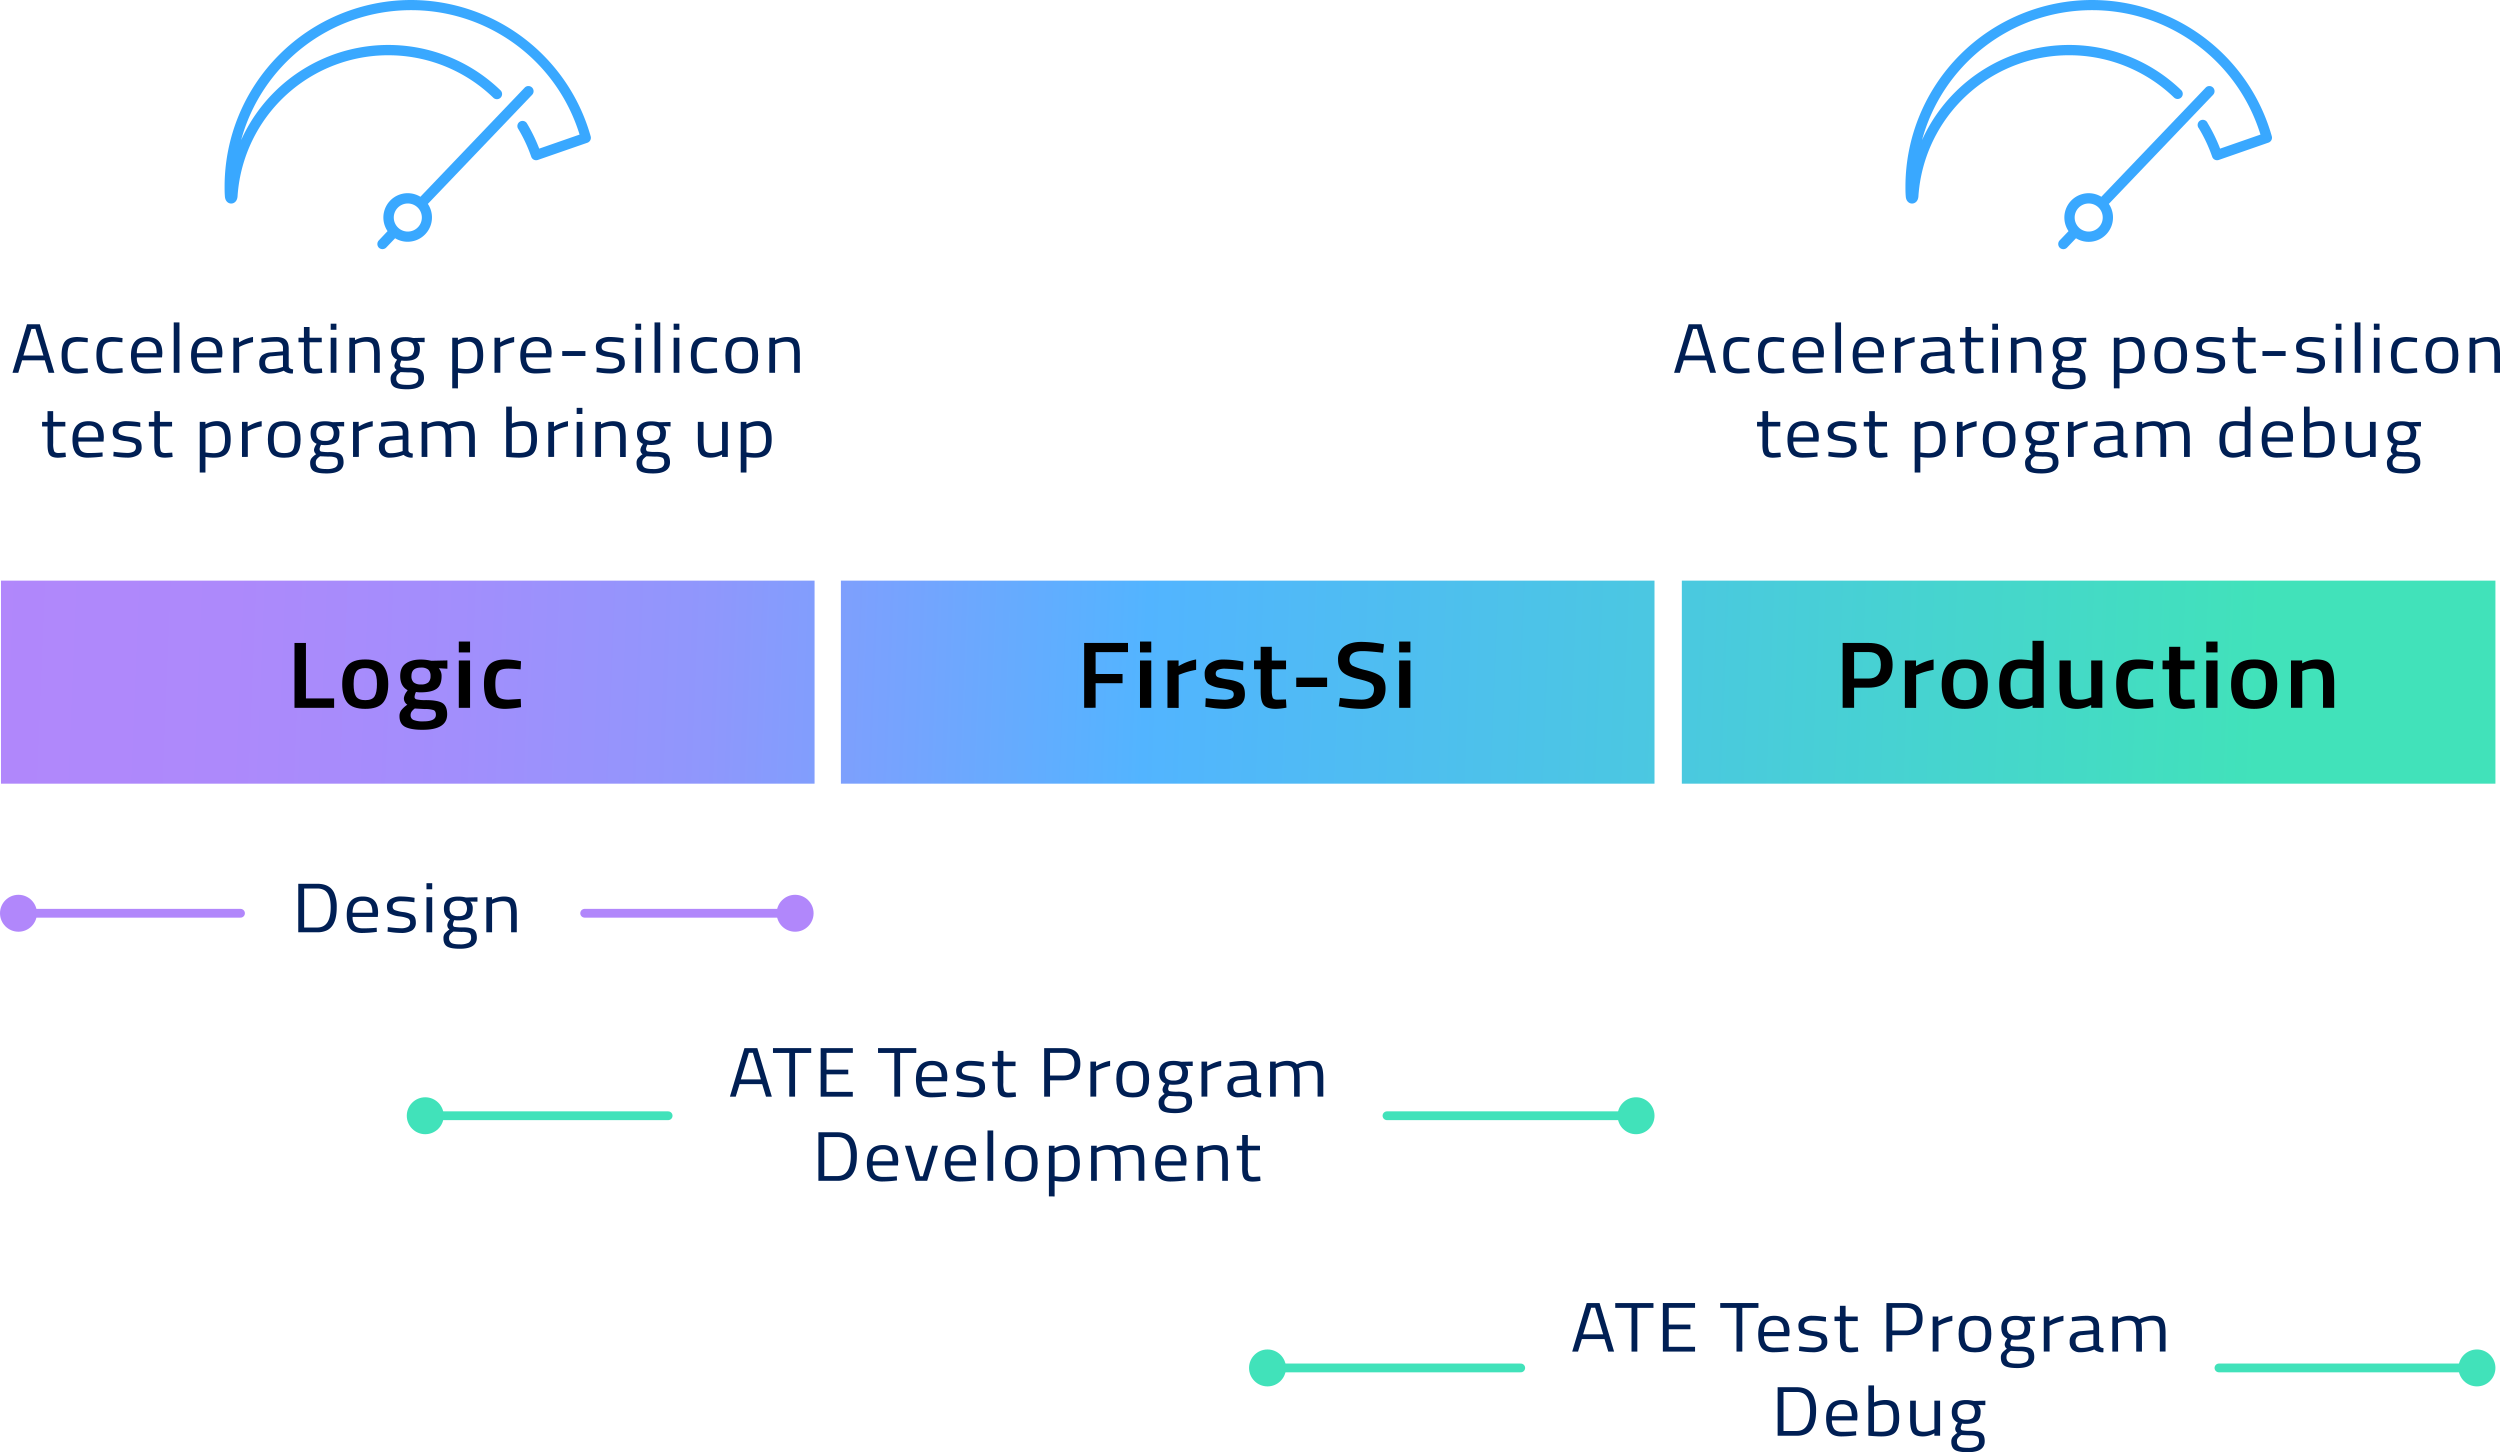 <svg xmlns="http://www.w3.org/2000/svg" xmlns:xlink="http://www.w3.org/1999/xlink" viewBox="0 0 1425.69 828.17"><defs><style>.a{fill:#001f54;}.b{fill:#39a8ff;}.c{fill:url(#a);}.d{fill:url(#b);}.e{fill:url(#c);}.f,.h{fill:none;stroke-linecap:round;stroke-linejoin:round;stroke-width:5px;}.f{stroke:#41e2ba;}.g{fill:#41e2ba;}.h{stroke:#b187fb;}.i{fill:#b187fb;}</style><linearGradient id="a" x1="-11.83" y1="359.73" x2="1288.81" y2="412.38" gradientUnits="userSpaceOnUse"><stop offset="0" stop-color="#b187fb"></stop><stop offset="0.11" stop-color="#ad89fb"></stop><stop offset="0.21" stop-color="#a28efc"></stop><stop offset="0.32" stop-color="#8f97fc"></stop><stop offset="0.41" stop-color="#74a4fe"></stop><stop offset="0.51" stop-color="#53b4ff"></stop><stop offset="0.51" stop-color="#52b4ff"></stop><stop offset="0.75" stop-color="#4ac9df"></stop><stop offset="1" stop-color="#41e2ba"></stop></linearGradient><linearGradient id="b" x1="-11.05" y1="340.35" x2="1289.6" y2="393" xlink:href="#a"></linearGradient><linearGradient id="c" x1="-12.05" y1="379.11" x2="1288.59" y2="431.76" xlink:href="#a"></linearGradient></defs><path class="a" d="M954.69,212.59,963,184.91h7.32l8.29,27.68h-3.32l-2.18-7.12h-12.9L958,212.59Zm10.81-25-4.58,15.16h11.42l-4.58-15.16Z"></path><path class="a" d="M991.74,192.19a41.08,41.08,0,0,1,4.89.48l1,.12-.13,2.44c-2.32-.24-4-.36-5.14-.36q-3.71,0-5,1.62c-.88,1.08-1.33,3.08-1.33,6s.42,4.95,1.24,6.1,2.56,1.72,5.17,1.72l5.15-.36.13,2.48a49.64,49.64,0,0,1-6.06.56q-5.1,0-7-2.4c-1.3-1.6-1.94-4.3-1.94-8.1s.69-6.47,2.09-8S988.49,192.19,991.74,192.19Z"></path><path class="a" d="M1011.58,192.19a41.08,41.08,0,0,1,4.89.48l1,.12-.13,2.44c-2.32-.24-4-.36-5.14-.36q-3.71,0-5,1.62t-1.33,6q0,4.38,1.24,6.1c.83,1.14,2.55,1.72,5.17,1.72l5.14-.36.14,2.48a49.6,49.6,0,0,1-6.07.56c-3.4,0-5.74-.8-7-2.4s-1.94-4.3-1.94-8.1.7-6.47,2.1-8S1008.33,192.19,1011.58,192.19Z"></path><path class="a" d="M1038.09,210.11l1.26-.12.09,2.36a69.39,69.39,0,0,1-8.5.64c-3.14,0-5.36-.84-6.67-2.5s-2-4.26-2-7.78q0-10.53,9.11-10.52c2.93,0,5.13.75,6.58,2.26s2.18,3.87,2.18,7.1l-.17,2.28h-14.39a7.71,7.71,0,0,0,1.31,4.92q1.3,1.6,4.55,1.6T1038.09,210.11Zm-1.18-8.68c0-2.45-.43-4.19-1.28-5.2a5.23,5.23,0,0,0-4.19-1.52,5.61,5.61,0,0,0-4.36,1.6c-1,1.07-1.47,2.77-1.5,5.12Z"></path><path class="a" d="M1046.64,212.59V183.87h3.27v28.72Z"></path><path class="a" d="M1072.36,210.11l1.26-.12.09,2.36a69.39,69.39,0,0,1-8.5.64c-3.14,0-5.36-.84-6.67-2.5s-2-4.26-2-7.78q0-10.53,9.11-10.52c2.93,0,5.13.75,6.58,2.26s2.18,3.87,2.18,7.1l-.17,2.28h-14.39a7.71,7.71,0,0,0,1.31,4.92q1.3,1.6,4.55,1.6T1072.36,210.11Zm-1.18-8.68c0-2.45-.43-4.19-1.28-5.2a5.23,5.23,0,0,0-4.19-1.52,5.6,5.6,0,0,0-4.36,1.6c-1,1.07-1.48,2.77-1.5,5.12Z"></path><path class="a" d="M1080.64,212.59v-20h3.23v2.72a22.16,22.16,0,0,1,8-3.16v3a24,24,0,0,0-3.82,1,25.67,25.67,0,0,0-3,1.2l-1.09.52v14.68Z"></path><path class="a" d="M1112.21,198.63v10.24c.09,1,.93,1.57,2.53,1.76l-.13,2.36a7.42,7.42,0,0,1-5.19-1.6,20.59,20.59,0,0,1-7.85,1.6,6.23,6.23,0,0,1-4.58-1.56,6.06,6.06,0,0,1-1.57-4.48,5.34,5.34,0,0,1,1.62-4.3,9,9,0,0,1,5-1.7l6.85-.6v-1.72a3.81,3.81,0,0,0-1-2.92,3.71,3.71,0,0,0-2.62-.88,67.34,67.34,0,0,0-7.23.4l-1.36.12-.13-2.28a47.54,47.54,0,0,1,8.51-.88q3.7,0,5.38,1.56T1112.21,198.63Zm-13.43,8.16q0,3.68,3.31,3.68a19.22,19.22,0,0,0,5.85-.92l1-.32v-6.6l-6.45.56a4.41,4.41,0,0,0-2.84,1A3.5,3.5,0,0,0,1098.78,206.79Z"></path><path class="a" d="M1131,195.19h-6.93v9.56a11.76,11.76,0,0,0,.55,4.52c.36.72,1.22,1.08,2.59,1.08l3.88-.24.22,2.48a33,33,0,0,1-4.45.44q-3.4,0-4.71-1.52c-.87-1-1.31-2.95-1.31-5.8V195.19h-3.09v-2.6h3.09v-6.12h3.23v6.12H1131Z"></path><path class="a" d="M1136.15,188.07v-3.48h3.26v3.48Zm0,24.52v-20h3.26v20Z"></path><path class="a" d="M1150.05,212.59h-3.27v-20H1150V194a14.89,14.89,0,0,1,6.76-1.8c2.9,0,4.86.72,5.86,2.16s1.51,4,1.51,7.68v10.56h-3.23V202.11q0-4.16-.89-5.7c-.6-1-1.87-1.54-3.82-1.54a12.49,12.49,0,0,0-2.94.38,15.3,15.3,0,0,0-2.38.74l-.83.36Z"></path><path class="a" d="M1179.7,222c-3.49,0-5.92-.44-7.3-1.3s-2.07-2.45-2.07-4.74a4.27,4.27,0,0,1,.78-2.66,11.65,11.65,0,0,1,2.66-2.3,3,3,0,0,1-1.22-2.76,6.47,6.47,0,0,1,1.09-2.52l.39-.64q-3.43-1.44-3.44-6,0-6.84,8.15-6.84a17.51,17.51,0,0,1,3.88.4l.65.12,6.46-.16v2.56l-4.14-.08a5.16,5.16,0,0,1,1.43,4q0,3.76-2,5.26t-6.39,1.5a13.93,13.93,0,0,1-2.14-.16,7.86,7.86,0,0,0-.78,2.28c0,.82.27,1.34.83,1.54a22.47,22.47,0,0,0,5,.3q4.18,0,6,1.2t1.83,4.68Q1189.38,222,1179.7,222Zm-6.15-6.28a3.22,3.22,0,0,0,1.29,2.94c.86.54,2.44.82,4.75.82a10.45,10.45,0,0,0,5-.88,3.15,3.15,0,0,0,1.51-2.94c0-1.38-.37-2.26-1.09-2.66a10.14,10.14,0,0,0-4.28-.6l-4.71-.2a7.55,7.55,0,0,0-1.94,1.68A3.17,3.17,0,0,0,1173.55,215.71Zm.31-16.68a4.25,4.25,0,0,0,1.15,3.36,5.81,5.81,0,0,0,3.82,1,5.7,5.7,0,0,0,3.79-1,5.62,5.62,0,0,0,0-6.76,7.67,7.67,0,0,0-7.61,0A4.31,4.31,0,0,0,1173.86,199Z"></path><path class="a" d="M1205.47,221.47V192.59h3.22V194a13.37,13.37,0,0,1,6.54-1.84q4.14,0,6,2.42t1.87,8q0,5.57-2.2,8t-7.3,2.42a25.43,25.43,0,0,1-4.88-.44v8.92Zm9.28-26.6a10.81,10.81,0,0,0-2.81.4,15.9,15.9,0,0,0-2.38.8l-.82.4V210a36.84,36.84,0,0,0,4.71.44c2.35,0,4-.62,4.94-1.84s1.42-3.23,1.42-6-.43-4.75-1.29-5.92A4.37,4.37,0,0,0,1214.75,194.87Z"></path><path class="a" d="M1228.57,202.55c0-3.65.72-6.29,2.14-7.92s3.83-2.44,7.22-2.44,5.78.81,7.19,2.44,2.12,4.27,2.12,7.92-.67,6.31-2,8-3.78,2.48-7.32,2.48-6-.83-7.33-2.48S1228.57,206.2,1228.57,202.55Zm3.36-.06q0,4.38,1.16,6.14t4.84,1.76c2.45,0,4.06-.58,4.81-1.74s1.14-3.21,1.14-6.14-.42-4.95-1.27-6.06-2.4-1.66-4.68-1.66-3.85.55-4.71,1.66S1231.93,199.57,1231.93,202.49Z"></path><path class="a" d="M1260.49,194.87q-4.76,0-4.75,3a2.06,2.06,0,0,0,1.09,2,19.83,19.83,0,0,0,5,1.2,13.89,13.89,0,0,1,5.49,1.74c1.08.75,1.61,2.15,1.61,4.2a5,5,0,0,1-2.15,4.52,11.38,11.38,0,0,1-6.3,1.44,43.29,43.29,0,0,1-6.37-.56l-1.31-.2.18-2.6a61,61,0,0,0,7.5.68,8.16,8.16,0,0,0,3.86-.74,2.61,2.61,0,0,0,1.32-2.48,2.43,2.43,0,0,0-1.13-2.36,18,18,0,0,0-5-1.18,13.9,13.9,0,0,1-5.45-1.64c-1.08-.72-1.61-2-1.61-4a4.74,4.74,0,0,1,2.24-4.32,10.37,10.37,0,0,1,5.6-1.4,50.54,50.54,0,0,1,6.68.56l1.22.2-.09,2.56A61.13,61.13,0,0,0,1260.49,194.87Z"></path><path class="a" d="M1286.3,195.19h-6.93v9.56a12,12,0,0,0,.54,4.52c.37.72,1.23,1.08,2.6,1.08l3.88-.24.22,2.48a33,33,0,0,1-4.45.44q-3.4,0-4.71-1.52c-.87-1-1.31-2.95-1.31-5.8V195.19h-3.09v-2.6h3.09v-6.12h3.23v6.12h6.93Z"></path><path class="a" d="M1290.23,203v-2.8h13.21V203Z"></path><path class="a" d="M1317.43,194.87q-4.76,0-4.75,3a2.06,2.06,0,0,0,1.09,2,19.83,19.83,0,0,0,5,1.2,13.84,13.84,0,0,1,5.49,1.74q1.62,1.13,1.62,4.2a5,5,0,0,1-2.16,4.52,11.38,11.38,0,0,1-6.3,1.44,43.4,43.4,0,0,1-6.37-.56l-1.31-.2.18-2.6a61,61,0,0,0,7.5.68,8.16,8.16,0,0,0,3.86-.74,2.62,2.62,0,0,0,1.33-2.48,2.44,2.44,0,0,0-1.14-2.36,17.87,17.87,0,0,0-5-1.18,13.9,13.9,0,0,1-5.45-1.64c-1.07-.72-1.61-2-1.61-4a4.74,4.74,0,0,1,2.24-4.32,10.38,10.38,0,0,1,5.61-1.4,50.54,50.54,0,0,1,6.67.56l1.22.2-.09,2.56A61.13,61.13,0,0,0,1317.43,194.87Z"></path><path class="a" d="M1332,188.07v-3.48h3.27v3.48Zm0,24.52v-20h3.27v20Z"></path><path class="a" d="M1342.85,212.59V183.87h3.27v28.72Z"></path><path class="a" d="M1353.75,188.07v-3.48H1357v3.48Zm0,24.52v-20H1357v20Z"></path><path class="a" d="M1372.54,192.19a40.78,40.78,0,0,1,4.88.48l1,.12-.13,2.44c-2.33-.24-4-.36-5.15-.36q-3.7,0-5,1.62t-1.33,6q0,4.38,1.24,6.1c.83,1.14,2.55,1.72,5.17,1.72l5.14-.36.13,2.48a49.31,49.31,0,0,1-6.06.56q-5.1,0-7-2.4t-1.94-8.1q0-5.7,2.09-8C1367,193,1369.28,192.19,1372.54,192.19Z"></path><path class="a" d="M1383.27,202.55q0-5.48,2.13-7.92c1.43-1.63,3.83-2.44,7.22-2.44s5.78.81,7.19,2.44,2.12,4.27,2.12,7.92-.67,6.31-2,8-3.78,2.48-7.32,2.48-6-.83-7.33-2.48S1383.27,206.2,1383.27,202.55Zm3.35-.06q0,4.38,1.16,6.14t4.84,1.76q3.68,0,4.82-1.74t1.13-6.14q0-4.39-1.27-6.06t-4.68-1.66q-3.42,0-4.71,1.66T1386.62,202.49Z"></path><path class="a" d="M1411.6,212.59h-3.26v-20h3.22V194a14.92,14.92,0,0,1,6.76-1.8q4.37,0,5.86,2.16t1.51,7.68v10.56h-3.23V202.11q0-4.16-.89-5.7c-.6-1-1.87-1.54-3.82-1.54a12.49,12.49,0,0,0-2.94.38,15.3,15.3,0,0,0-2.38.74l-.83.36Z"></path><path class="a" d="M1015.24,243.19h-6.93v9.56a11.76,11.76,0,0,0,.55,4.52c.36.72,1.22,1.08,2.59,1.08l3.88-.24.22,2.48a33,33,0,0,1-4.45.44c-2.27,0-3.83-.51-4.71-1.52s-1.31-2.95-1.31-5.8V243.19H1002v-2.6h3.09v-6.12h3.23v6.12h6.93Z"></path><path class="a" d="M1035.17,258.11l1.26-.12.09,2.36a69.39,69.39,0,0,1-8.5.64c-3.14,0-5.36-.84-6.67-2.5s-2-4.26-2-7.78q0-10.53,9.11-10.52c2.93,0,5.13.75,6.58,2.26s2.18,3.87,2.18,7.1l-.17,2.28H1022.7a7.71,7.71,0,0,0,1.31,4.92q1.31,1.61,4.55,1.6T1035.17,258.11Zm-1.18-8.68c0-2.45-.43-4.19-1.28-5.2a5.23,5.23,0,0,0-4.19-1.52,5.6,5.6,0,0,0-4.36,1.6c-1,1.07-1.48,2.77-1.5,5.12Z"></path><path class="a" d="M1050.3,242.87q-4.75,0-4.75,3a2.06,2.06,0,0,0,1.09,2,19.84,19.84,0,0,0,5,1.2,14,14,0,0,1,5.5,1.74c1.07.75,1.61,2.15,1.61,4.2a5,5,0,0,1-2.16,4.52,11.36,11.36,0,0,1-6.3,1.44,43.28,43.28,0,0,1-6.36-.56l-1.31-.2.17-2.6a61.31,61.31,0,0,0,7.5.68,8.1,8.1,0,0,0,3.86-.74,2.6,2.6,0,0,0,1.33-2.48,2.45,2.45,0,0,0-1.13-2.36,18,18,0,0,0-5-1.18,13.84,13.84,0,0,1-5.45-1.64c-1.08-.72-1.62-2-1.62-4a4.72,4.72,0,0,1,2.25-4.32,10.34,10.34,0,0,1,5.6-1.4,50.27,50.27,0,0,1,6.67.56l1.22.2-.08,2.56A61.13,61.13,0,0,0,1050.3,242.87Z"></path><path class="a" d="M1076.11,243.19h-6.93v9.56a12,12,0,0,0,.54,4.52c.36.72,1.23,1.08,2.6,1.08l3.88-.24.21,2.48a32.88,32.88,0,0,1-4.44.44q-3.4,0-4.71-1.52c-.87-1-1.31-2.95-1.31-5.8V243.19h-3.1v-2.6h3.1v-6.12h3.23v6.12h6.93Z"></path><path class="a" d="M1091.89,269.47V240.59h3.23V242a13.37,13.37,0,0,1,6.54-1.84q4.14,0,6,2.42t1.88,8c0,3.71-.74,6.37-2.2,8S1103.44,261,1100,261a25.43,25.43,0,0,1-4.88-.44v8.92Zm9.29-26.6a10.81,10.81,0,0,0-2.81.4,15.14,15.14,0,0,0-2.38.8l-.83.4V258a36.84,36.84,0,0,0,4.71.44c2.35,0,4-.62,5-1.84s1.41-3.23,1.41-6-.42-4.75-1.28-5.92A4.39,4.39,0,0,0,1101.18,242.87Z"></path><path class="a" d="M1116,260.59v-20h3.22v2.72a22.16,22.16,0,0,1,8-3.16v3a23.92,23.92,0,0,0-3.81,1,25,25,0,0,0-3,1.2l-1.09.52v14.68Z"></path><path class="a" d="M1130.74,250.55q0-5.48,2.13-7.92c1.43-1.63,3.83-2.44,7.22-2.44s5.78.81,7.19,2.44,2.12,4.27,2.12,7.92-.67,6.31-2,8-3.78,2.48-7.32,2.48-6-.83-7.33-2.48S1130.74,254.2,1130.74,250.55Zm3.36-.06q0,4.38,1.15,6.14t4.84,1.76c2.46,0,4.06-.58,4.82-1.74s1.13-3.21,1.13-6.14-.42-4.95-1.26-6.06-2.41-1.66-4.69-1.66-3.85.55-4.71,1.66S1134.1,247.57,1134.1,250.49Z"></path><path class="a" d="M1164.22,270c-3.48,0-5.92-.44-7.3-1.3s-2.07-2.45-2.07-4.74a4.27,4.27,0,0,1,.78-2.66,11.87,11.87,0,0,1,2.66-2.3,3,3,0,0,1-1.22-2.76,6.63,6.63,0,0,1,1.09-2.52l.4-.64q-3.45-1.44-3.45-6,0-6.84,8.15-6.84a17.67,17.67,0,0,1,3.89.4l.65.12,6.45-.16v2.56l-4.14-.08a5.16,5.16,0,0,1,1.44,4q0,3.76-2,5.26t-6.39,1.5a13.79,13.79,0,0,1-2.13-.16,7.68,7.68,0,0,0-.79,2.28c0,.82.28,1.34.83,1.54a22.47,22.47,0,0,0,5,.3c2.8,0,4.8.4,6,1.2s1.83,2.36,1.83,4.68Q1173.9,270,1164.22,270Zm-6.14-6.28a3.21,3.21,0,0,0,1.28,2.94c.86.54,2.44.82,4.75.82a10.42,10.42,0,0,0,5-.88,3.13,3.13,0,0,0,1.51-2.94c0-1.38-.36-2.26-1.09-2.66a10.08,10.08,0,0,0-4.27-.6l-4.71-.2a7.37,7.37,0,0,0-1.94,1.68A3.1,3.1,0,0,0,1158.08,263.71Zm.3-16.68a4.25,4.25,0,0,0,1.16,3.36,7.74,7.74,0,0,0,7.61,0,5.62,5.62,0,0,0,0-6.76,7.67,7.67,0,0,0-7.61,0A4.32,4.32,0,0,0,1158.38,247Z"></path><path class="a" d="M1179.31,260.59v-20h3.22v2.72a22.16,22.16,0,0,1,8-3.16v3a23.92,23.92,0,0,0-3.81,1,25.67,25.67,0,0,0-3,1.2l-1.09.52v14.68Z"></path><path class="a" d="M1210.87,246.63v10.24c.09,1,.93,1.57,2.53,1.76l-.13,2.36a7.45,7.45,0,0,1-5.19-1.6,20.55,20.55,0,0,1-7.84,1.6,6.21,6.21,0,0,1-4.58-1.56,6,6,0,0,1-1.57-4.48,5.37,5.37,0,0,1,1.61-4.3,9,9,0,0,1,5.06-1.7l6.84-.6v-1.72a3.85,3.85,0,0,0-.95-2.92,3.72,3.72,0,0,0-2.62-.88,67.38,67.38,0,0,0-7.24.4l-1.35.12-.13-2.28a47.44,47.44,0,0,1,8.5-.88q3.7,0,5.39,1.56A6.41,6.41,0,0,1,1210.87,246.63Zm-13.42,8.16q0,3.68,3.31,3.68a19.2,19.2,0,0,0,5.84-.92l1-.32v-6.6l-6.45.56a4.38,4.38,0,0,0-2.83,1A3.5,3.5,0,0,0,1197.45,254.79Z"></path><path class="a" d="M1221.69,260.59h-3.27v-20h3.22V242a13.17,13.17,0,0,1,6.37-1.8q4,0,5.67,2a16.38,16.38,0,0,1,3.72-1.42,15.85,15.85,0,0,1,4-.62c2.9,0,4.86.71,5.86,2.14s1.51,4,1.51,7.7v10.56h-3.27V250.11q0-4.16-.88-5.7c-.58-1-1.81-1.54-3.7-1.54a12.47,12.47,0,0,0-3,.38,15.47,15.47,0,0,0-2.35.74l-.83.36q.57,1.32.57,5.84v10.4h-3.27V250.27c0-2.88-.29-4.83-.85-5.86s-1.81-1.54-3.73-1.54a11.54,11.54,0,0,0-2.86.38,13.85,13.85,0,0,0-2.24.74l-.74.36Z"></path><path class="a" d="M1283.38,231.87v28.72h-3.23v-1.36a14.18,14.18,0,0,1-6.62,1.76,10.42,10.42,0,0,1-3.06-.4,6.48,6.48,0,0,1-2.44-1.44q-2.35-2.16-2.35-8t2.11-8.4c1.41-1.72,3.75-2.58,7-2.58a29.41,29.41,0,0,1,5.36.52v-8.84ZM1272,258a6.09,6.09,0,0,0,2,.28,12,12,0,0,0,2.79-.38,17.23,17.23,0,0,0,2.42-.74l.87-.36V243.27a30.71,30.71,0,0,0-5.18-.48q-3.32,0-4.63,1.94t-1.3,6c0,3.09.5,5.17,1.52,6.24A3.8,3.8,0,0,0,1272,258Z"></path><path class="a" d="M1305.62,258.11l1.26-.12.09,2.36a69.53,69.53,0,0,1-8.5.64c-3.14,0-5.37-.84-6.68-2.5s-2-4.26-2-7.78q0-10.53,9.11-10.52c2.94,0,5.13.75,6.59,2.26s2.18,3.87,2.18,7.1l-.18,2.28h-14.38a7.71,7.71,0,0,0,1.3,4.92q1.32,1.61,4.56,1.6T1305.62,258.11Zm-1.18-8.68c0-2.45-.43-4.19-1.29-5.2a5.19,5.19,0,0,0-4.18-1.52,5.58,5.58,0,0,0-4.36,1.6c-1,1.07-1.48,2.77-1.51,5.12Z"></path><path class="a" d="M1323.53,240.19q4.41,0,6.17,2.3t1.77,8.06q0,5.76-2.2,8.1t-8.09,2.34q-1.83,0-6.06-.32l-1.22-.12V231.87h3.23v9.72A16.25,16.25,0,0,1,1323.53,240.19Zm-2.39,18.12q4.27,0,5.64-1.78c.92-1.19,1.38-3.19,1.38-6s-.37-4.81-1.09-5.94-2-1.7-3.88-1.7a16.35,16.35,0,0,0-5.19.88l-.87.28v14.08C1319,258.24,1320.35,258.31,1321.14,258.31Z"></path><path class="a" d="M1351.52,240.59h3.28v20h-3.28v-1.4a13.28,13.28,0,0,1-6.45,1.8q-4.44,0-5.91-2.12c-1-1.41-1.46-4-1.46-7.84V240.59H1341V251c0,2.91.28,4.85.83,5.84s1.8,1.48,3.75,1.48a11.89,11.89,0,0,0,2.92-.38,13.7,13.7,0,0,0,2.27-.74l.78-.36Z"></path><path class="a" d="M1370.58,270c-3.49,0-5.93-.44-7.31-1.3s-2.07-2.45-2.07-4.74a4.27,4.27,0,0,1,.79-2.66,11.65,11.65,0,0,1,2.66-2.3,3,3,0,0,1-1.22-2.76,6.47,6.47,0,0,1,1.09-2.52l.39-.64c-2.3-1-3.44-3-3.44-6q0-6.84,8.15-6.84a17.58,17.58,0,0,1,3.88.4l.65.12,6.46-.16v2.56l-4.15-.08a5.16,5.16,0,0,1,1.44,4q0,3.76-2,5.26t-6.39,1.5a13.83,13.83,0,0,1-2.14-.16,7.86,7.86,0,0,0-.78,2.28c0,.82.27,1.34.83,1.54a22.47,22.47,0,0,0,5,.3q4.18,0,6,1.2t1.83,4.68Q1380.26,270,1370.58,270Zm-6.15-6.28a3.22,3.22,0,0,0,1.29,2.94c.85.54,2.44.82,4.75.82a10.45,10.45,0,0,0,5-.88,3.14,3.14,0,0,0,1.5-2.94c0-1.38-.36-2.26-1.09-2.66a10,10,0,0,0-4.27-.6l-4.71-.2a7.55,7.55,0,0,0-1.94,1.68A3.17,3.17,0,0,0,1364.43,263.71Zm.31-16.68a4.25,4.25,0,0,0,1.15,3.36,5.79,5.79,0,0,0,3.82,1,5.7,5.7,0,0,0,3.79-1,5.62,5.62,0,0,0,0-6.76,7.67,7.67,0,0,0-7.61,0A4.31,4.31,0,0,0,1364.74,247Z"></path><path class="b" d="M1193,0a106.49,106.49,0,0,0-106.37,106.37c0,1.84,0,3.49.17,5.55.16,2.86,1.92,4.15,3.59,4.16h0c1.68,0,3.45-1.27,3.64-4.14.11-1.7.28-3.45.5-5.19A86.17,86.17,0,0,1,1239.8,55.63a2.94,2.94,0,0,0,4.08-4.24,92.06,92.06,0,0,0-147.8,28.51,100.48,100.48,0,0,1,193-3.15l-23,8a92.51,92.51,0,0,0-7.14-14.59,2.95,2.95,0,1,0-5,3,86,86,0,0,1,7.62,16.25,2.95,2.95,0,0,0,3.75,1.81l28.39-9.89a3,3,0,0,0,1.87-3.58A106.65,106.65,0,0,0,1193,0Z"></path><path class="b" d="M1178.81,141.19l5.08-5.31a13.87,13.87,0,0,0,18.73-19.6l59.47-62.23a2.94,2.94,0,0,0-.1-4.16h0a2.93,2.93,0,0,0-4.16.09l-59.48,62.23a13.87,13.87,0,0,0-18.72,19.6l-5.08,5.31a3,3,0,0,0,.1,4.17h0A2.94,2.94,0,0,0,1178.81,141.19Zm6.54-22.66a8,8,0,1,1-2.21,5.7A7.92,7.92,0,0,1,1185.35,118.53Z"></path><path class="a" d="M7.12,212.59l8.28-27.68h7.33L31,212.59H27.7l-2.18-7.12H12.61l-2.18,7.12Zm10.81-25-4.58,15.16H24.77L20.2,187.55Z"></path><path class="a" d="M44.18,192.19a41,41,0,0,1,4.88.48l1,.12L50,195.23c-2.33-.24-4-.36-5.15-.36q-3.7,0-5,1.62t-1.32,6q0,4.38,1.24,6.1c.83,1.14,2.55,1.72,5.16,1.72L50,210l.13,2.48a49.31,49.31,0,0,1-6.06.56q-5.1,0-7-2.4c-1.3-1.6-1.94-4.3-1.94-8.1s.7-6.47,2.09-8S40.92,192.19,44.18,192.19Z"></path><path class="a" d="M64,192.19a41.08,41.08,0,0,1,4.89.48l1,.12-.13,2.44c-2.32-.24-4-.36-5.14-.36q-3.7,0-5,1.62c-.88,1.08-1.33,3.08-1.33,6s.42,4.95,1.25,6.1,2.55,1.72,5.16,1.72l5.15-.36.13,2.48a49.64,49.64,0,0,1-6.06.56q-5.1,0-7-2.4c-1.3-1.6-1.94-4.3-1.94-8.1s.69-6.47,2.09-8S60.76,192.19,64,192.19Z"></path><path class="a" d="M90.52,210.11l1.27-.12.08,2.36a69.25,69.25,0,0,1-8.5.64c-3.14,0-5.36-.84-6.67-2.5s-2-4.26-2-7.78q0-10.53,9.11-10.52c2.94,0,5.13.75,6.59,2.26s2.18,3.87,2.18,7.1l-.18,2.28H78.05a7.71,7.71,0,0,0,1.31,4.92q1.31,1.6,4.56,1.6T90.52,210.11Zm-1.17-8.68c0-2.45-.43-4.19-1.29-5.2a5.21,5.21,0,0,0-4.19-1.52,5.61,5.61,0,0,0-4.36,1.6c-1,1.07-1.47,2.77-1.5,5.12Z"></path><path class="a" d="M99.07,212.59V183.87h3.27v28.72Z"></path><path class="a" d="M124.79,210.11l1.27-.12.08,2.36a69.25,69.25,0,0,1-8.5.64c-3.14,0-5.36-.84-6.67-2.5s-2-4.26-2-7.78q0-10.53,9.11-10.52,4.41,0,6.58,2.26c1.46,1.51,2.18,3.87,2.18,7.1l-.17,2.28H112.32a7.71,7.71,0,0,0,1.31,4.92q1.31,1.6,4.56,1.6T124.79,210.11Zm-1.18-8.68c0-2.45-.42-4.19-1.28-5.2a5.21,5.21,0,0,0-4.19-1.52,5.61,5.61,0,0,0-4.36,1.6c-1,1.07-1.47,2.77-1.5,5.12Z"></path><path class="a" d="M133.08,212.59v-20h3.22v2.72a22.16,22.16,0,0,1,8-3.16v3a23.92,23.92,0,0,0-3.81,1,24.32,24.32,0,0,0-3,1.2l-1.09.52v14.68Z"></path><path class="a" d="M164.64,198.63v10.24c.09,1,.93,1.57,2.53,1.76L167,213a7.42,7.42,0,0,1-5.19-1.6A20.56,20.56,0,0,1,154,213a6.2,6.2,0,0,1-4.57-1.56,6,6,0,0,1-1.57-4.48,5.33,5.33,0,0,1,1.61-4.3,9,9,0,0,1,5.06-1.7l6.84-.6v-1.72a3.81,3.81,0,0,0-1-2.92,3.7,3.7,0,0,0-2.61-.88,67.38,67.38,0,0,0-7.24.4l-1.35.12-.13-2.28a47.35,47.35,0,0,1,8.5-.88q3.71,0,5.38,1.56T164.64,198.63Zm-13.43,8.16q0,3.68,3.32,3.68a19.2,19.2,0,0,0,5.84-.92l1-.32v-6.6l-6.45.56a4.38,4.38,0,0,0-2.83,1A3.46,3.46,0,0,0,151.21,206.79Z"></path><path class="a" d="M183.48,195.19h-6.94v9.56a12,12,0,0,0,.55,4.52c.36.72,1.23,1.08,2.59,1.08l3.88-.24.22,2.48a33,33,0,0,1-4.45.44q-3.39,0-4.7-1.52c-.88-1-1.31-2.95-1.31-5.8V195.19h-3.1v-2.6h3.1v-6.12h3.22v6.12h6.94Z"></path><path class="a" d="M188.58,188.07v-3.48h3.27v3.48Zm0,24.52v-20h3.27v20Z"></path><path class="a" d="M202.49,212.59h-3.27v-20h3.22V194a14.92,14.92,0,0,1,6.76-1.8q4.37,0,5.86,2.16t1.51,7.68v10.56h-3.23V202.11q0-4.16-.89-5.7c-.6-1-1.87-1.54-3.82-1.54a12.49,12.49,0,0,0-2.94.38,15.66,15.66,0,0,0-2.38.74l-.82.36Z"></path><path class="a" d="M232.13,222c-3.48,0-5.92-.44-7.3-1.3s-2.07-2.45-2.07-4.74a4.27,4.27,0,0,1,.78-2.66,11.87,11.87,0,0,1,2.66-2.3,3,3,0,0,1-1.22-2.76,6.63,6.63,0,0,1,1.09-2.52l.39-.64q-3.44-1.44-3.44-6,0-6.84,8.15-6.84a17.51,17.51,0,0,1,3.88.4l.66.12,6.45-.16v2.56L238,195a5.16,5.16,0,0,1,1.44,4q0,3.76-2,5.26t-6.39,1.5a13.79,13.79,0,0,1-2.13-.16,7.68,7.68,0,0,0-.79,2.28c0,.82.28,1.34.83,1.54a22.47,22.47,0,0,0,5,.3q4.18,0,6,1.2t1.83,4.68Q241.81,222,232.13,222ZM226,215.71a3.22,3.22,0,0,0,1.29,2.94c.86.54,2.44.82,4.75.82a10.45,10.45,0,0,0,5-.88,3.13,3.13,0,0,0,1.51-2.94c0-1.38-.37-2.26-1.09-2.66a10.08,10.08,0,0,0-4.27-.6l-4.71-.2a7.37,7.37,0,0,0-1.94,1.68A3.1,3.1,0,0,0,226,215.71Zm.31-16.68a4.25,4.25,0,0,0,1.16,3.36,5.78,5.78,0,0,0,3.81,1,5.68,5.68,0,0,0,3.79-1,5.58,5.58,0,0,0,0-6.76,7.65,7.65,0,0,0-7.6,0A4.32,4.32,0,0,0,226.29,199Z"></path><path class="a" d="M257.9,221.47V192.59h3.23V194a13.31,13.31,0,0,1,6.54-1.84q4.14,0,6,2.42t1.88,8c0,3.71-.74,6.37-2.2,8s-3.91,2.42-7.31,2.42a25.43,25.43,0,0,1-4.88-.44v8.92Zm9.29-26.6a10.88,10.88,0,0,0-2.82.4,15.33,15.33,0,0,0-2.37.8l-.83.4V210a36.84,36.84,0,0,0,4.71.44c2.35,0,4-.62,4.95-1.84s1.41-3.23,1.41-6-.43-4.75-1.28-5.92A4.39,4.39,0,0,0,267.19,194.87Z"></path><path class="a" d="M282,212.59v-20h3.22v2.72a22.16,22.16,0,0,1,8-3.16v3a23.92,23.92,0,0,0-3.81,1,24.32,24.32,0,0,0-3,1.2l-1.09.52v14.68Z"></path><path class="a" d="M312.53,210.11l1.26-.12.09,2.36a69.39,69.39,0,0,1-8.5.64c-3.14,0-5.36-.84-6.67-2.5s-2-4.26-2-7.78q0-10.53,9.11-10.52c2.93,0,5.13.75,6.58,2.26s2.18,3.87,2.18,7.1l-.17,2.28H300.06a7.71,7.71,0,0,0,1.31,4.92q1.31,1.6,4.55,1.6T312.53,210.11Zm-1.18-8.68c0-2.45-.43-4.19-1.28-5.2a5.23,5.23,0,0,0-4.19-1.52,5.6,5.6,0,0,0-4.36,1.6c-1,1.07-1.47,2.77-1.5,5.12Z"></path><path class="a" d="M320.64,203v-2.8h13.21V203Z"></path><path class="a" d="M347.85,194.87q-4.75,0-4.76,3a2.08,2.08,0,0,0,1.09,2,20.09,20.09,0,0,0,5,1.2,14,14,0,0,1,5.5,1.74c1.07.75,1.61,2.15,1.61,4.2a5,5,0,0,1-2.16,4.52,11.38,11.38,0,0,1-6.3,1.44,43.28,43.28,0,0,1-6.36-.56l-1.31-.2.17-2.6a61.31,61.31,0,0,0,7.5.68,8.13,8.13,0,0,0,3.86-.74,2.6,2.6,0,0,0,1.33-2.48,2.45,2.45,0,0,0-1.13-2.36,18.08,18.08,0,0,0-5-1.18,13.84,13.84,0,0,1-5.45-1.64c-1.08-.72-1.62-2-1.62-4a4.72,4.72,0,0,1,2.25-4.32,10.32,10.32,0,0,1,5.6-1.4,50.41,50.41,0,0,1,6.67.56l1.22.2-.08,2.56A61.27,61.27,0,0,0,347.85,194.87Z"></path><path class="a" d="M362.36,188.07v-3.48h3.27v3.48Zm0,24.52v-20h3.27v20Z"></path><path class="a" d="M373.26,212.59V183.87h3.27v28.72Z"></path><path class="a" d="M384.16,188.07v-3.48h3.27v3.48Zm0,24.52v-20h3.27v20Z"></path><path class="a" d="M403,192.19a41.08,41.08,0,0,1,4.89.48l1,.12-.13,2.44c-2.32-.24-4-.36-5.14-.36q-3.71,0-5,1.62c-.88,1.08-1.33,3.08-1.33,6s.42,4.95,1.24,6.1,2.56,1.72,5.17,1.72l5.15-.36.13,2.48a49.64,49.64,0,0,1-6.06.56q-5.1,0-7-2.4c-1.3-1.6-1.94-4.3-1.94-8.1s.69-6.47,2.09-8S399.7,192.19,403,192.19Z"></path><path class="a" d="M413.68,202.55q0-5.48,2.14-7.92c1.42-1.63,3.83-2.44,7.21-2.44s5.79.81,7.2,2.44,2.11,4.27,2.11,7.92-.67,6.31-2,8S426.56,213,423,213s-6-.83-7.32-2.48S413.68,206.2,413.68,202.55Zm3.36-.06q0,4.38,1.15,6.14t4.84,1.76c2.46,0,4.06-.58,4.82-1.74s1.13-3.21,1.13-6.14-.42-4.95-1.26-6.06-2.41-1.66-4.69-1.66-3.85.55-4.71,1.66S417,199.57,417,202.49Z"></path><path class="a" d="M442,212.59h-3.27v-20H442V194a14.85,14.85,0,0,1,6.75-1.8q4.36,0,5.87,2.16t1.5,7.68v10.56h-3.22V202.11q0-4.16-.9-5.7c-.59-1-1.87-1.54-3.81-1.54a12.64,12.64,0,0,0-2.95.38,15.12,15.12,0,0,0-2.37.74l-.83.36Z"></path><path class="a" d="M37.27,243.19H30.33v9.56a12,12,0,0,0,.55,4.52c.36.72,1.23,1.08,2.59,1.08l3.88-.24.22,2.48a33,33,0,0,1-4.45.44q-3.39,0-4.7-1.52c-.88-1-1.31-2.95-1.31-5.8V243.19H24v-2.6h3.1v-6.12h3.22v6.12h6.94Z"></path><path class="a" d="M57.19,258.11l1.27-.12.08,2.36A69.25,69.25,0,0,1,50,261c-3.14,0-5.36-.84-6.67-2.5s-2-4.26-2-7.78q0-10.53,9.11-10.52,4.41,0,6.58,2.26c1.46,1.51,2.18,3.87,2.18,7.1l-.17,2.28H44.72A7.71,7.71,0,0,0,46,256.75q1.3,1.61,4.56,1.6T57.19,258.11ZM56,249.43c0-2.45-.43-4.19-1.28-5.2a5.21,5.21,0,0,0-4.19-1.52,5.61,5.61,0,0,0-4.36,1.6c-1,1.07-1.47,2.77-1.5,5.12Z"></path><path class="a" d="M72.32,242.87q-4.75,0-4.75,3a2.06,2.06,0,0,0,1.09,2,19.83,19.83,0,0,0,5,1.2,13.89,13.89,0,0,1,5.49,1.74c1.08.75,1.61,2.15,1.61,4.2a5,5,0,0,1-2.15,4.52,11.38,11.38,0,0,1-6.3,1.44,43.29,43.29,0,0,1-6.37-.56l-1.31-.2.18-2.6a61,61,0,0,0,7.5.68,8.16,8.16,0,0,0,3.86-.74,2.61,2.61,0,0,0,1.32-2.48,2.43,2.43,0,0,0-1.13-2.36,18,18,0,0,0-5-1.18,13.9,13.9,0,0,1-5.45-1.64c-1.08-.72-1.61-2-1.61-4a4.74,4.74,0,0,1,2.24-4.32,10.38,10.38,0,0,1,5.61-1.4,50.54,50.54,0,0,1,6.67.56L80,241,80,243.51A61.13,61.13,0,0,0,72.32,242.87Z"></path><path class="a" d="M98.13,243.19H91.2v9.56a12,12,0,0,0,.54,4.52c.37.72,1.23,1.08,2.6,1.08l3.88-.24.22,2.48A33,33,0,0,1,94,261q-3.4,0-4.71-1.52c-.87-1-1.31-2.95-1.31-5.8V243.19H84.88v-2.6H88v-6.12H91.2v6.12h6.93Z"></path><path class="a" d="M113.91,269.47V240.59h3.23V242a13.37,13.37,0,0,1,6.54-1.84q4.14,0,6,2.42t1.87,8q0,5.57-2.2,8t-7.3,2.42a25.54,25.54,0,0,1-4.89-.44v8.92Zm9.29-26.6a10.81,10.81,0,0,0-2.81.4,15.51,15.51,0,0,0-2.38.8l-.83.4V258a37.15,37.15,0,0,0,4.71.44c2.36,0,4-.62,5-1.84s1.42-3.23,1.42-6-.43-4.75-1.29-5.92A4.38,4.38,0,0,0,123.2,242.87Z"></path><path class="a" d="M138,260.59v-20h3.23v2.72a22.16,22.16,0,0,1,8-3.16v3a24,24,0,0,0-3.82,1,25.67,25.67,0,0,0-3,1.2l-1.09.52v14.68Z"></path><path class="a" d="M152.76,250.55q0-5.48,2.14-7.92c1.42-1.63,3.83-2.44,7.21-2.44s5.79.81,7.2,2.44,2.11,4.27,2.11,7.92-.67,6.31-2,8-3.78,2.48-7.33,2.48-6-.83-7.32-2.48S152.76,254.2,152.76,250.55Zm3.36-.06q0,4.38,1.15,6.14c.77,1.17,2.39,1.76,4.84,1.76s4.06-.58,4.82-1.74,1.13-3.21,1.13-6.14-.42-4.95-1.26-6.06-2.41-1.66-4.69-1.66-3.85.55-4.71,1.66S156.12,247.57,156.12,250.49Z"></path><path class="a" d="M186.25,270c-3.49,0-5.93-.44-7.31-1.3s-2.07-2.45-2.07-4.74a4.21,4.21,0,0,1,.79-2.66,11.65,11.65,0,0,1,2.66-2.3,3,3,0,0,1-1.22-2.76,6.47,6.47,0,0,1,1.09-2.52l.39-.64q-3.45-1.44-3.45-6,0-6.84,8.16-6.84a17.58,17.58,0,0,1,3.88.4l.65.12,6.45-.16v2.56l-4.14-.08a5.16,5.16,0,0,1,1.44,4c0,2.51-.67,4.26-2,5.26s-3.48,1.5-6.38,1.5a13.83,13.83,0,0,1-2.14-.16,8,8,0,0,0-.79,2.28c0,.82.28,1.34.83,1.54a22.59,22.59,0,0,0,5,.3q4.18,0,6,1.2c1.22.8,1.84,2.36,1.84,4.68Q195.93,270,186.25,270Zm-6.15-6.28a3.23,3.23,0,0,0,1.28,2.94c.86.54,2.45.82,4.76.82a10.48,10.48,0,0,0,5-.88,3.14,3.14,0,0,0,1.5-2.94c0-1.38-.36-2.26-1.09-2.66a10.08,10.08,0,0,0-4.27-.6l-4.71-.2a7.37,7.37,0,0,0-1.94,1.68A3.17,3.17,0,0,0,180.1,263.71Zm.3-16.68a4.25,4.25,0,0,0,1.16,3.36,5.78,5.78,0,0,0,3.81,1,5.71,5.71,0,0,0,3.8-1,5.62,5.62,0,0,0,0-6.76,7.67,7.67,0,0,0-7.61,0A4.32,4.32,0,0,0,180.4,247Z"></path><path class="a" d="M201.33,260.59v-20h3.23v2.72a22.16,22.16,0,0,1,8-3.16v3a24,24,0,0,0-3.82,1,25.67,25.67,0,0,0-3,1.2l-1.09.52v14.68Z"></path><path class="a" d="M232.9,246.63v10.24c.08,1,.93,1.57,2.53,1.76l-.14,2.36a7.41,7.41,0,0,1-5.18-1.6,20.63,20.63,0,0,1-7.85,1.6,6.23,6.23,0,0,1-4.58-1.56,6,6,0,0,1-1.57-4.48,5.37,5.37,0,0,1,1.61-4.3,9,9,0,0,1,5.06-1.7l6.85-.6v-1.72a3.81,3.81,0,0,0-1-2.92,3.71,3.71,0,0,0-2.62-.88,67.52,67.52,0,0,0-7.24.4l-1.35.12-.13-2.28a47.44,47.44,0,0,1,8.5-.88q3.71,0,5.39,1.56T232.9,246.63Zm-13.43,8.16q0,3.68,3.31,3.68a19.11,19.11,0,0,0,5.84-.92l1-.32v-6.6l-6.46.56a4.4,4.4,0,0,0-2.83,1A3.5,3.5,0,0,0,219.47,254.79Z"></path><path class="a" d="M243.71,260.59h-3.27v-20h3.23V242a13.16,13.16,0,0,1,6.36-1.8q4,0,5.67,2a16.3,16.3,0,0,1,3.73-1.42,15.78,15.78,0,0,1,4-.62q4.37,0,5.86,2.14c1,1.43,1.51,4,1.51,7.7v10.56h-3.27V250.11q0-4.16-.87-5.7c-.59-1-1.82-1.54-3.71-1.54a12.33,12.33,0,0,0-3,.38,15.29,15.29,0,0,0-2.36.74l-.83.36q.57,1.32.57,5.84v10.4h-3.27V250.27q0-4.32-.85-5.86c-.57-1-1.81-1.54-3.73-1.54a11.4,11.4,0,0,0-2.85.38,13.69,13.69,0,0,0-2.25.74l-.74.36Z"></path><path class="a" d="M298.3,240.19q4.4,0,6.17,2.3t1.76,8.06q0,5.76-2.2,8.1c-1.47,1.56-4.16,2.34-8.09,2.34q-1.83,0-6.06-.32l-1.22-.12V231.87h3.23v9.72A16.29,16.29,0,0,1,298.3,240.19Zm-2.4,18.12q4.28,0,5.64-1.78c.92-1.19,1.38-3.19,1.38-6s-.37-4.81-1.09-5.94-2-1.7-3.88-1.7a16.35,16.35,0,0,0-5.19.88l-.87.28v14.08C293.78,258.24,295.11,258.31,295.9,258.31Z"></path><path class="a" d="M312.68,260.59v-20h3.23v2.72a22.16,22.16,0,0,1,8-3.16v3a24.3,24.3,0,0,0-3.82,1,25.67,25.67,0,0,0-3,1.2l-1.09.52v14.68Z"></path><path class="a" d="M328.86,236.07v-3.48h3.27v3.48Zm0,24.52v-20h3.27v20Z"></path><path class="a" d="M342.77,260.59H339.5v-20h3.22V242a14.92,14.92,0,0,1,6.76-1.8c2.91,0,4.86.72,5.87,2.16s1.5,4,1.5,7.68v10.56h-3.23V250.11q0-4.16-.89-5.7c-.6-1-1.87-1.54-3.82-1.54a12.49,12.49,0,0,0-2.94.38,15.12,15.12,0,0,0-2.37.74l-.83.36Z"></path><path class="a" d="M372.41,270c-3.48,0-5.92-.44-7.3-1.3S363,266.24,363,264a4.27,4.27,0,0,1,.78-2.66,11.87,11.87,0,0,1,2.66-2.3,3,3,0,0,1-1.22-2.76,6.63,6.63,0,0,1,1.09-2.52l.4-.64q-3.45-1.44-3.45-6,0-6.84,8.15-6.84a17.67,17.67,0,0,1,3.89.4l.65.12,6.45-.16v2.56L378.3,243a5.16,5.16,0,0,1,1.44,4q0,3.76-2,5.26t-6.39,1.5a13.79,13.79,0,0,1-2.13-.16,7.68,7.68,0,0,0-.79,2.28c0,.82.28,1.34.83,1.54a22.47,22.47,0,0,0,5,.3c2.8,0,4.8.4,6,1.2s1.83,2.36,1.83,4.68Q382.09,270,372.41,270Zm-6.14-6.28a3.21,3.21,0,0,0,1.28,2.94c.86.54,2.44.82,4.76.82a10.4,10.4,0,0,0,5-.88,3.13,3.13,0,0,0,1.51-2.94c0-1.38-.36-2.26-1.09-2.66a10.08,10.08,0,0,0-4.27-.6l-4.71-.2a7.37,7.37,0,0,0-1.94,1.68A3.1,3.1,0,0,0,366.27,263.71Zm.3-16.68a4.25,4.25,0,0,0,1.16,3.36,7.74,7.74,0,0,0,7.61,0,5.62,5.62,0,0,0,0-6.76,7.67,7.67,0,0,0-7.61,0A4.32,4.32,0,0,0,366.57,247Z"></path><path class="a" d="M411.78,240.59h3.27v20h-3.27v-1.4a13.31,13.31,0,0,1-6.45,1.8q-4.44,0-5.91-2.12c-1-1.41-1.46-4-1.46-7.84V240.59h3.27V251c0,2.91.28,4.85.83,5.84s1.8,1.48,3.75,1.48a11.89,11.89,0,0,0,2.92-.38,13.7,13.7,0,0,0,2.27-.74l.78-.36Z"></path><path class="a" d="M422.42,269.47V240.59h3.23V242a13.37,13.37,0,0,1,6.54-1.84c2.76,0,4.76.81,6,2.42s1.87,4.27,1.87,8-.73,6.37-2.2,8S434,261,430.57,261a25.43,25.43,0,0,1-4.88-.44v8.92Zm9.29-26.6a10.81,10.81,0,0,0-2.81.4,15.14,15.14,0,0,0-2.38.8l-.83.4V258a37,37,0,0,0,4.71.44c2.36,0,4-.62,5-1.84s1.42-3.23,1.42-6-.43-4.75-1.29-5.92A4.38,4.38,0,0,0,431.71,242.87Z"></path><path class="b" d="M234.45,0A106.49,106.49,0,0,0,128.08,106.37c0,1.84,0,3.49.16,5.55.17,2.86,1.92,4.15,3.59,4.16h0c1.67,0,3.44-1.27,3.64-4.14.11-1.7.28-3.45.5-5.19A86.16,86.16,0,0,1,281.22,55.63a2.95,2.95,0,1,0,4.09-4.24A92.06,92.06,0,0,0,137.51,79.9a100.48,100.48,0,0,1,193-3.15l-23,8a91.6,91.6,0,0,0-7.13-14.59,2.95,2.95,0,0,0-5.05,3,86,86,0,0,1,7.63,16.25,2.95,2.95,0,0,0,3.75,1.81L335,81.4a3,3,0,0,0,1.87-3.58A106.65,106.65,0,0,0,234.45,0Z"></path><path class="b" d="M220.24,141.19l5.08-5.31A13.87,13.87,0,0,0,244,116.28l59.48-62.23a2.94,2.94,0,0,0-.1-4.16h0a2.94,2.94,0,0,0-4.17.09l-59.47,62.23a13.87,13.87,0,0,0-18.73,19.6L216,137.12a3,3,0,0,0,.09,4.17h0A3,3,0,0,0,220.24,141.19Zm6.54-22.66a8,8,0,1,1-2.21,5.7A7.92,7.92,0,0,1,226.78,118.53Z"></path><rect class="c" x="479.55" y="331.12" width="463.97" height="115.79"></rect><rect class="d" x="959.11" y="331.12" width="463.97" height="115.79"></rect><rect class="e" x="0.56" y="331.12" width="463.97" height="115.79"></rect><path class="a" d="M180.86,531.66H170.09V504h10.77q7.37,0,9.77,5.36a19.75,19.75,0,0,1,1.39,8.08q0,10.44-5.67,13.16A12.68,12.68,0,0,1,180.86,531.66Zm7.72-14.24q0-8-3.88-9.92a8.32,8.32,0,0,0-3.84-.8h-7.41v22.24h7.41Q188.58,528.94,188.58,517.42Z"></path><path class="a" d="M213.56,529.18l1.26-.12.09,2.36a69.39,69.39,0,0,1-8.5.64c-3.14,0-5.36-.84-6.67-2.5s-2-4.26-2-7.78q0-10.53,9.11-10.52,4.41,0,6.58,2.26c1.46,1.5,2.18,3.87,2.18,7.1l-.17,2.28H201.09a7.71,7.71,0,0,0,1.31,4.92c.87,1.06,2.39,1.6,4.56,1.6S211.32,529.34,213.56,529.18Zm-1.18-8.68q0-3.69-1.28-5.2a5.2,5.2,0,0,0-4.19-1.52,5.6,5.6,0,0,0-4.36,1.6q-1.45,1.59-1.5,5.12Z"></path><path class="a" d="M228.69,513.94q-4.75,0-4.75,3a2.06,2.06,0,0,0,1.09,2,20.31,20.31,0,0,0,5,1.2,13.89,13.89,0,0,1,5.49,1.74c1.08.74,1.61,2.14,1.61,4.2a5.06,5.06,0,0,1-2.15,4.52,11.38,11.38,0,0,1-6.3,1.44,43.29,43.29,0,0,1-6.37-.56l-1.31-.2.18-2.6a61,61,0,0,0,7.5.68,8.08,8.08,0,0,0,3.85-.74,2.61,2.61,0,0,0,1.33-2.48,2.43,2.43,0,0,0-1.13-2.36,17.6,17.6,0,0,0-5-1.18,14,14,0,0,1-5.45-1.64c-1.08-.72-1.61-2.06-1.61-4a4.72,4.72,0,0,1,2.24-4.32,10.38,10.38,0,0,1,5.61-1.4,48.88,48.88,0,0,1,6.67.56l1.22.2-.09,2.56A61.13,61.13,0,0,0,228.69,513.94Z"></path><path class="a" d="M243.21,507.14v-3.48h3.27v3.48Zm0,24.52v-20h3.27v20Z"></path><path class="a" d="M262.26,541.06c-3.49,0-5.92-.44-7.3-1.3s-2.07-2.45-2.07-4.74a4.25,4.25,0,0,1,.78-2.66,11.65,11.65,0,0,1,2.66-2.3,3,3,0,0,1-1.22-2.76,6.41,6.41,0,0,1,1.09-2.52l.39-.64c-2.29-1-3.44-3-3.44-6q0-6.84,8.15-6.84a17.51,17.51,0,0,1,3.88.4l.66.12,6.45-.16v2.56l-4.14-.08a5.16,5.16,0,0,1,1.44,4c0,2.5-.68,4.26-2,5.26s-3.48,1.5-6.39,1.5a13.93,13.93,0,0,1-2.14-.16,7.86,7.86,0,0,0-.78,2.28c0,.82.28,1.34.83,1.54a22.47,22.47,0,0,0,5,.3q4.19,0,6,1.2t1.83,4.68Q271.94,541.06,262.26,541.06Zm-6.15-6.28a3.22,3.22,0,0,0,1.29,2.94c.86.54,2.44.82,4.75.82a10.45,10.45,0,0,0,5-.88,3.13,3.13,0,0,0,1.51-2.94c0-1.38-.37-2.26-1.09-2.66a10.1,10.1,0,0,0-4.28-.6l-4.7-.2a7.63,7.63,0,0,0-1.95,1.68A3.17,3.17,0,0,0,256.11,534.78Zm.31-16.68a4.25,4.25,0,0,0,1.15,3.36,5.87,5.87,0,0,0,3.82,1,5.74,5.74,0,0,0,3.79-1,5.58,5.58,0,0,0,0-6.76,5.68,5.68,0,0,0-3.79-1,5.75,5.75,0,0,0-3.82,1A4.3,4.3,0,0,0,256.42,518.1Z"></path><path class="a" d="M280.62,531.66h-3.27v-20h3.22v1.4a14.92,14.92,0,0,1,6.76-1.8q4.37,0,5.86,2.16t1.51,7.68v10.56h-3.23V521.18q0-4.17-.89-5.7c-.6-1-1.87-1.54-3.82-1.54a12,12,0,0,0-2.94.38,15.66,15.66,0,0,0-2.38.74l-.82.36Z"></path><path class="a" d="M416.26,625.39l8.29-27.68h7.32l8.29,27.68h-3.32l-2.18-7.12h-12.9l-2.18,7.12Zm10.82-25-4.58,15.16h11.42l-4.58-15.16Z"></path><path class="a" d="M440.81,600.47v-2.76h21.8v2.76h-9.2v24.92H450.1V600.47Z"></path><path class="a" d="M468,625.39V597.71h18.36v2.72h-15V610h12.38v2.68H471.33v10h15v2.72Z"></path><path class="a" d="M500.72,600.47v-2.76h21.8v2.76h-9.21v24.92H510V600.47Z"></path><path class="a" d="M538.17,622.91l1.26-.12.09,2.36a67.45,67.45,0,0,1-8.5.64c-3.14,0-5.37-.83-6.67-2.5s-2-4.26-2-7.78q0-10.51,9.12-10.52c2.93,0,5.13.76,6.58,2.26s2.18,3.88,2.18,7.1l-.17,2.28H525.7a7.61,7.61,0,0,0,1.31,4.92q1.31,1.61,4.55,1.6T538.17,622.91ZM537,614.23q0-3.68-1.29-5.2a5.19,5.19,0,0,0-4.18-1.52,5.62,5.62,0,0,0-4.36,1.6q-1.47,1.6-1.51,5.12Z"></path><path class="a" d="M553.3,607.67c-3.17,0-4.76,1-4.76,3a2.06,2.06,0,0,0,1.09,2,19.63,19.63,0,0,0,5,1.2,14.29,14.29,0,0,1,5.5,1.74c1.07.75,1.61,2.15,1.61,4.2a5,5,0,0,1-2.16,4.52,11.38,11.38,0,0,1-6.3,1.44,41.94,41.94,0,0,1-6.36-.56l-1.31-.2.17-2.6a59.34,59.34,0,0,0,7.5.68,8,8,0,0,0,3.86-.74,2.6,2.6,0,0,0,1.33-2.48,2.46,2.46,0,0,0-1.13-2.36,18.36,18.36,0,0,0-5-1.18,13.84,13.84,0,0,1-5.45-1.64c-1.08-.72-1.62-2.05-1.62-4a4.75,4.75,0,0,1,2.25-4.32,10.43,10.43,0,0,1,5.6-1.4,50.27,50.27,0,0,1,6.67.56l1.22.2-.08,2.56A63.13,63.13,0,0,0,553.3,607.67Z"></path><path class="a" d="M579.11,608h-6.94v9.56a11.93,11.93,0,0,0,.55,4.52c.36.72,1.23,1.08,2.59,1.08l3.88-.24.22,2.48a31.3,31.3,0,0,1-4.44.44c-2.27,0-3.84-.5-4.71-1.52s-1.31-2.94-1.31-5.8V608h-3.1v-2.6H569v-6.12h3.22v6.12h6.94Z"></path><path class="a" d="M606.49,616.07h-7.68v9.32h-3.35V597.71h11c3.28,0,5.71.74,7.28,2.2s2.35,3.71,2.35,6.72Q616.12,616.08,606.49,616.07Zm-7.68-2.72h7.63q6.24,0,6.24-6.72a6.51,6.51,0,0,0-1.48-4.7q-1.49-1.5-4.76-1.5h-7.63Z"></path><path class="a" d="M621.83,625.39v-20h3.23v2.72a22.34,22.34,0,0,1,8-3.16v3a26.71,26.71,0,0,0-3.82,1,29.73,29.73,0,0,0-3,1.2l-1.09.52v14.68Z"></path><path class="a" d="M636.61,615.35c0-3.65.72-6.29,2.14-7.92S642.58,605,646,605s5.78.82,7.19,2.44,2.12,4.27,2.12,7.92-.67,6.31-2,8-3.78,2.48-7.33,2.48-6-.82-7.32-2.48S636.61,619,636.61,615.35Zm3.36-.06q0,4.38,1.16,6.14c.77,1.18,2.38,1.76,4.84,1.76s4.06-.58,4.81-1.74,1.14-3.2,1.14-6.14-.42-4.95-1.27-6.06-2.4-1.66-4.68-1.66-3.86.56-4.71,1.66S640,612.37,640,615.29Z"></path><path class="a" d="M670.1,634.79q-5.24,0-7.3-1.3c-1.39-.86-2.07-2.44-2.07-4.74a4.27,4.27,0,0,1,.78-2.66,11.9,11.9,0,0,1,2.66-2.3A3,3,0,0,1,663,621a6.53,6.53,0,0,1,1.09-2.52l.39-.64c-2.3-1-3.44-3-3.44-6q0-6.84,8.15-6.84a18.13,18.13,0,0,1,3.88.4l.65.12,6.46-.16v2.56l-4.15-.08a5.17,5.17,0,0,1,1.44,4q0,3.76-2,5.26c-1.35,1-3.49,1.5-6.39,1.5a12.69,12.69,0,0,1-2.14-.16,8.05,8.05,0,0,0-.78,2.28c0,.83.27,1.34.83,1.54a22.47,22.47,0,0,0,5,.3q4.19,0,6,1.2t1.83,4.68Q679.78,634.79,670.1,634.79ZM664,628.51a3.19,3.19,0,0,0,1.29,2.94c.85.55,2.44.82,4.75.82a10.33,10.33,0,0,0,5-.88,3.12,3.12,0,0,0,1.5-2.94c0-1.37-.36-2.26-1.09-2.66a10,10,0,0,0-4.27-.6l-4.71-.2a7.55,7.55,0,0,0-1.94,1.68A3.19,3.19,0,0,0,664,628.51Zm.31-16.68a4.22,4.22,0,0,0,1.15,3.36,5.79,5.79,0,0,0,3.82,1,5.7,5.7,0,0,0,3.79-1,5.62,5.62,0,0,0,0-6.76,7.67,7.67,0,0,0-7.61,0A4.31,4.31,0,0,0,664.26,611.83Z"></path><path class="a" d="M685.18,625.39v-20h3.23v2.72a22.34,22.34,0,0,1,8-3.16v3a26.71,26.71,0,0,0-3.82,1,29.73,29.73,0,0,0-3,1.2l-1.09.52v14.68Z"></path><path class="a" d="M716.75,611.43v10.24c.09,1,.93,1.58,2.53,1.76l-.13,2.36a7.42,7.42,0,0,1-5.19-1.6,20.59,20.59,0,0,1-7.85,1.6,6.24,6.24,0,0,1-4.58-1.56,6.06,6.06,0,0,1-1.56-4.48,5.35,5.35,0,0,1,1.61-4.3,9,9,0,0,1,5.06-1.7l6.84-.6v-1.72a3.81,3.81,0,0,0-1-2.92,3.75,3.75,0,0,0-2.62-.88,70,70,0,0,0-7.23.4l-1.35.12-.13-2.28a48.29,48.29,0,0,1,8.5-.88q3.7,0,5.38,1.56T716.75,611.43Zm-13.43,8.16c0,2.46,1.11,3.68,3.32,3.68a18.9,18.9,0,0,0,5.84-.92l1-.32v-6.6L707,616a4.46,4.46,0,0,0-2.84,1A3.5,3.5,0,0,0,703.32,619.59Z"></path><path class="a" d="M727.56,625.39h-3.27v-20h3.23v1.4a13.17,13.17,0,0,1,6.37-1.8q4.05,0,5.66,2a17.28,17.28,0,0,1,3.73-1.42,15.85,15.85,0,0,1,4-.62c2.91,0,4.87.72,5.87,2.14s1.5,4,1.5,7.7v10.56h-3.27V614.91q0-4.15-.87-5.7c-.58-1-1.82-1.54-3.71-1.54a12.46,12.46,0,0,0-3,.38,16.28,16.28,0,0,0-2.35.74l-.83.36q.55,1.32.56,5.84v10.4H738V615.07q0-4.32-.85-5.86c-.56-1-1.81-1.54-3.73-1.54a11.46,11.46,0,0,0-2.85.38,15.11,15.11,0,0,0-2.25.74l-.74.36Z"></path><path class="a" d="M477.48,673.39H466.71V645.71h10.77q7.36,0,9.76,5.36a19.8,19.8,0,0,1,1.4,8.08q0,10.44-5.67,13.16A12.68,12.68,0,0,1,477.48,673.39Zm7.71-14.24q0-7.95-3.88-9.92a8.38,8.38,0,0,0-3.83-.8h-7.42v22.24h7.42Q485.19,670.67,485.19,659.15Z"></path><path class="a" d="M510.18,670.91l1.26-.12.09,2.36a67.58,67.58,0,0,1-8.5.64c-3.14,0-5.37-.83-6.67-2.5s-2-4.26-2-7.78q0-10.51,9.12-10.52c2.93,0,5.13.76,6.58,2.26s2.18,3.88,2.18,7.1l-.17,2.28H497.71a7.61,7.61,0,0,0,1.31,4.92c.87,1.07,2.38,1.6,4.55,1.6S507.94,671.07,510.18,670.91ZM509,662.23q0-3.68-1.29-5.2a5.19,5.19,0,0,0-4.18-1.52,5.62,5.62,0,0,0-4.36,1.6q-1.47,1.6-1.51,5.12Z"></path><path class="a" d="M516.06,653.39h3.49l5.1,17.4h1.62l5.27-17.4h3.36l-6.15,20h-6.54Z"></path><path class="a" d="M554.6,670.91l1.27-.12.09,2.36a67.59,67.59,0,0,1-8.51.64q-4.71,0-6.67-2.5c-1.3-1.66-2-4.26-2-7.78q0-10.51,9.11-10.52c2.94,0,5.13.76,6.59,2.26s2.18,3.88,2.18,7.1l-.18,2.28H542.14a7.68,7.68,0,0,0,1.3,4.92q1.3,1.61,4.56,1.6C550.16,671.15,552.37,671.07,554.6,670.91Zm-1.17-8.68q0-3.68-1.29-5.2a5.21,5.21,0,0,0-4.18-1.52,5.62,5.62,0,0,0-4.36,1.6q-1.47,1.6-1.51,5.12Z"></path><path class="a" d="M563.15,673.39V644.67h3.27v28.72Z"></path><path class="a" d="M573.09,663.35q0-5.48,2.14-7.92c1.42-1.62,3.83-2.44,7.21-2.44s5.79.82,7.2,2.44,2.11,4.27,2.11,7.92-.67,6.31-2,8-3.77,2.48-7.32,2.48-6-.82-7.32-2.48S573.09,667,573.09,663.35Zm3.36-.06q0,4.38,1.15,6.14c.77,1.18,2.39,1.76,4.84,1.76s4.06-.58,4.82-1.74,1.13-3.2,1.13-6.14-.42-4.95-1.26-6.06-2.41-1.66-4.69-1.66-3.85.56-4.71,1.66S576.45,660.37,576.45,663.29Z"></path><path class="a" d="M598.16,682.27V653.39h3.23v1.44a13.48,13.48,0,0,1,6.54-1.84q4.14,0,6,2.42t1.88,8c0,3.71-.74,6.37-2.2,8s-3.91,2.42-7.31,2.42a24.66,24.66,0,0,1-4.88-.44v8.92Zm9.29-26.6a11.19,11.19,0,0,0-2.81.4,16.26,16.26,0,0,0-2.38.8l-.83.4v13.48a35.07,35.07,0,0,0,4.71.44q3.52,0,5-1.84t1.41-6q0-4.15-1.28-5.92A4.39,4.39,0,0,0,607.45,655.67Z"></path><path class="a" d="M625.5,673.39h-3.27v-20h3.22v1.4a13.17,13.17,0,0,1,6.37-1.8q4,0,5.67,2a17.28,17.28,0,0,1,3.73-1.42,15.72,15.72,0,0,1,4-.62c2.9,0,4.86.72,5.86,2.14s1.51,4,1.51,7.7v10.56h-3.27V662.91q0-4.15-.88-5.7c-.58-1-1.81-1.54-3.7-1.54a12.47,12.47,0,0,0-3,.38,16.7,16.7,0,0,0-2.35.74l-.83.36q.57,1.32.57,5.84v10.4h-3.27V663.07c0-2.88-.29-4.83-.85-5.86s-1.81-1.54-3.73-1.54a11.54,11.54,0,0,0-2.86.38,14.92,14.92,0,0,0-2.24.74l-.74.36Z"></path><path class="a" d="M674.59,670.91l1.26-.12.09,2.36a67.45,67.45,0,0,1-8.5.64q-4.71,0-6.67-2.5c-1.31-1.66-2-4.26-2-7.78q0-10.51,9.11-10.52c2.94,0,5.13.76,6.58,2.26s2.18,3.88,2.18,7.1l-.17,2.28H662.12a7.67,7.67,0,0,0,1.31,4.92q1.3,1.61,4.55,1.6T674.59,670.91Zm-1.18-8.68q0-3.68-1.28-5.2a5.23,5.23,0,0,0-4.19-1.52,5.65,5.65,0,0,0-4.36,1.6q-1.46,1.6-1.5,5.12Z"></path><path class="a" d="M686.14,673.39h-3.27v-20h3.23v1.4a14.92,14.92,0,0,1,6.76-1.8c2.9,0,4.86.72,5.86,2.16s1.51,4,1.51,7.68v10.56H697V662.91q0-4.15-.89-5.7c-.6-1-1.87-1.54-3.82-1.54a12.49,12.49,0,0,0-2.94.38,16.47,16.47,0,0,0-2.38.74l-.83.36Z"></path><path class="a" d="M718.54,656h-6.93v9.56a12,12,0,0,0,.54,4.52c.36.72,1.23,1.08,2.6,1.08l3.88-.24.21,2.48a31.3,31.3,0,0,1-4.44.44c-2.27,0-3.84-.5-4.71-1.52s-1.31-2.94-1.31-5.8V656h-3.1v-2.6h3.1v-6.12h3.23v6.12h6.93Z"></path><path d="M618.27,403.66v-37h25v5.24H624.8v12.47h15.36v5.24H624.8v14Z"></path><path d="M650.11,372.07v-6.21h6.42v6.21Zm0,31.59v-27h6.42v27Z"></path><path d="M665.77,403.66v-27h6.35v3.24a29.29,29.29,0,0,1,10-3.83V382a43.89,43.89,0,0,0-8.65,2.38l-1.3.48v18.85Z"></path><path d="M708.91,382.22a93.57,93.57,0,0,0-10.06-.86,9.7,9.7,0,0,0-4.33.67,2.26,2.26,0,0,0-1.21,2.13,2.09,2.09,0,0,0,1.33,2.06,32.46,32.46,0,0,0,6.24,1.37c3.27.53,5.6,1.35,7,2.46s2.06,3.1,2.06,5.94-1,4.93-3,6.26-4.88,2-8.68,2a55.9,55.9,0,0,1-9.07-.92l-1.82-.26.23-4.92a94.74,94.74,0,0,0,10.19.87,10.12,10.12,0,0,0,4.44-.71,2.42,2.42,0,0,0,1.32-2.32,2.27,2.27,0,0,0-1.26-2.24,27.62,27.62,0,0,0-6.06-1.35,17.19,17.19,0,0,1-7-2.29q-2.24-1.58-2.23-5.73a7,7,0,0,1,3.09-6.21,14,14,0,0,1,7.91-2.05,61.66,61.66,0,0,1,9.24.86l1.83.33Z"></path><path d="M733.4,381.68h-8.13v11.88a11.74,11.74,0,0,0,.53,4.38c.36.71,1.26,1.08,2.71,1.08l4.83-.17.29,4.7a37,37,0,0,1-6,.7c-3.34,0-5.62-.7-6.86-2.1s-1.85-4-1.85-7.94V381.68h-3.77v-5h3.77v-7.83h6.35v7.83h8.13Z"></path><path d="M739.22,391.78v-5.35h17.6v5.35Z"></path><path d="M777.07,371.31q-7.47,0-7.48,4.81a3.8,3.8,0,0,0,1.77,3.54,36.3,36.3,0,0,0,7.8,2.59q6,1.53,8.5,3.67t2.48,6.72q0,5.83-3.62,8.72t-9.86,2.89a63.53,63.53,0,0,1-11.07-1.08l-2.12-.38.65-4.8a107.57,107.57,0,0,0,12.13,1q7.29,0,7.29-5.94a3.86,3.86,0,0,0-1.64-3.43c-1.1-.74-3.58-1.55-7.42-2.43s-6.71-2.09-8.59-3.64-2.83-4-2.83-7.35a8.74,8.74,0,0,1,3.56-7.58q3.57-2.56,9.86-2.57a70,70,0,0,1,10.71,1l2.06.33-.53,4.86Q780.49,371.31,777.07,371.31Z"></path><path d="M797.91,372.07v-6.21h6.41v6.21Zm0,31.59v-27h6.41v27Z"></path><path d="M1065.59,392.16h-8.24v11.5h-6.53v-37h14.77q13.73,0,13.72,12.42,0,6.38-3.44,9.72T1065.59,392.16Zm-8.24-5.19h8.19q7.05,0,7.06-7.88,0-3.78-1.71-5.51t-5.35-1.73h-8.19Z"></path><path d="M1086.31,403.66v-27h6.36v3.24a29.21,29.21,0,0,1,10-3.83V382a44.2,44.2,0,0,0-8.66,2.38l-1.29.48v18.85Z"></path><path d="M1110.41,379.57q3-3.51,10.1-3.5t10.09,3.5q3,3.53,3,10.54t-3,10.58q-2.94,3.57-10.18,3.56t-10.18-3.56q-3-3.57-2.95-10.58T1110.41,379.57Zm4.8,17.55c.9,1.45,2.67,2.16,5.3,2.16s4.39-.71,5.3-2.16,1.35-3.79,1.35-7.07-.48-5.6-1.44-7-2.7-2.05-5.21-2.05-4.25.69-5.21,2.05-1.44,3.69-1.44,7S1114.31,395.69,1115.21,397.12Z"></path><path d="M1165.48,365.43v38.23h-6.36v-1.41a18.75,18.75,0,0,1-7.89,2c-3.84,0-6.66-1.06-8.44-3.18s-2.68-5.69-2.68-10.7,1-8.64,3-10.9,5.07-3.4,9.27-3.4a49.31,49.31,0,0,1,6.71.7V365.43ZM1158.06,398l1-.38v-16a43.36,43.36,0,0,0-6.53-.54q-6,0-6,9.07c0,3.31.47,5.61,1.39,6.89a5,5,0,0,0,4.38,1.92A16.71,16.71,0,0,0,1158.06,398Z"></path><path d="M1192.55,376.66h6.36v27h-6.36V402a17.08,17.08,0,0,1-7.94,2.27q-6.06,0-8.13-3t-2-10.51V376.66h6.41v14.15c0,3.24.3,5.42.88,6.53s2,1.68,4.12,1.68a15.51,15.51,0,0,0,5.83-1.08l.88-.33Z"></path><path d="M1219.16,376.07a43.09,43.09,0,0,1,7.36.75l1.47.27-.24,4.64c-3.1-.28-5.39-.43-6.88-.43-3,0-5,.62-6,1.84s-1.53,3.53-1.53,6.91.49,5.72,1.47,7,3,1.95,6.12,1.95l6.89-.44.18,4.7a60.56,60.56,0,0,1-9,1q-6.7,0-9.45-3.32t-2.73-10.88q0-7.56,2.88-10.77T1219.16,376.07Z"></path><path d="M1251.47,381.68h-8.12v11.88a11.74,11.74,0,0,0,.53,4.38c.35.71,1.25,1.08,2.71,1.08l4.82-.17.3,4.7a37,37,0,0,1-6,.7c-3.33,0-5.62-.7-6.85-2.1s-1.86-4-1.86-7.94V381.68h-3.76v-5H1237v-7.83h6.36v7.83h8.12Z"></path><path d="M1258.18,372.07v-6.21h6.42v6.21Zm0,31.59v-27h6.42v27Z"></path><path d="M1275.46,379.57q3-3.51,10.09-3.5t10.1,3.5q3,3.53,3,10.54t-3,10.58q-2.94,3.57-10.18,3.56t-10.18-3.56q-3-3.57-2.95-10.58T1275.46,379.57Zm4.79,17.55c.91,1.45,2.67,2.16,5.3,2.16s4.39-.71,5.3-2.16,1.35-3.79,1.35-7.07-.48-5.6-1.44-7-2.7-2.05-5.21-2.05-4.25.69-5.21,2.05-1.44,3.69-1.44,7S1279.35,395.69,1280.25,397.12Z"></path><path d="M1312.92,403.66h-6.42v-27h6.36v1.67a17.49,17.49,0,0,1,8.12-2.26c3.93,0,6.61,1,8,3.05s2.15,5.39,2.15,10.07v14.47h-6.36V389.35q0-4.38-1-6.21c-.69-1.22-2.09-1.84-4.21-1.84a15.76,15.76,0,0,0-5.77,1.08l-.88.33Z"></path><path d="M190.54,403.66h-22.6v-37h6.53v31.64h16.07Z"></path><path d="M198.22,379.57q3-3.51,10.09-3.5t10.1,3.5q3,3.53,3,10.54t-2.94,10.58q-2.94,3.57-10.19,3.56t-10.18-3.56q-2.94-3.57-2.94-10.58T198.22,379.57Zm4.8,17.55c.9,1.45,2.67,2.16,5.29,2.16s4.4-.71,5.3-2.16,1.36-3.79,1.36-7.07-.48-5.6-1.45-7-2.69-2.05-5.21-2.05-4.24.69-5.2,2.05-1.45,3.69-1.45,7S202.11,395.69,203,397.12Z"></path><path d="M255,407.33q0,8.85-14,8.86-6.71,0-9.95-1.68c-2.15-1.11-3.23-3.15-3.23-6.1a5.6,5.6,0,0,1,1.06-3.43,15,15,0,0,1,3.41-3.1,4.25,4.25,0,0,1-1.94-3.94,8,8,0,0,1,1.59-3.52l.53-.81q-4.24-2.31-4.24-8.09c0-3.25,1.06-5.62,3.18-7.13s5-2.27,8.59-2.27a24.46,24.46,0,0,1,5.12.54l.88.16,9.13-.21v4.75l-4.89-.27a6.66,6.66,0,0,1,1.59,4.43q0,5.28-2.91,7.31c-1.94,1.35-5,2-9.1,2a13.52,13.52,0,0,1-2.59-.22,7.59,7.59,0,0,0-.82,2.84,1.39,1.39,0,0,0,1.09,1.37,21.56,21.56,0,0,0,5.27.43c4.67,0,7.86.62,9.59,1.73S255,404.23,255,407.33Zm-20.84.54a2.79,2.79,0,0,0,1.65,2.7,14,14,0,0,0,5.65.81q7.13,0,7.12-3.73,0-2.1-1.26-2.67a15,15,0,0,0-5-.62l-5.77-.32a7.62,7.62,0,0,0-1.83,1.81A3.71,3.71,0,0,0,234.15,407.87Zm1.77-18.71a6.2,6.2,0,0,0,4.18,1.16,6.09,6.09,0,0,0,4.15-1.16,4.73,4.73,0,0,0,1.26-3.64,4.67,4.67,0,0,0-1.29-3.65,6.2,6.2,0,0,0-4.18-1.16q-5.41,0-5.41,4.81A4.66,4.66,0,0,0,235.92,389.16Z"></path><path d="M261.64,372.07v-6.21h6.42v6.21Zm0,31.59v-27h6.42v27Z"></path><path d="M288.31,376.07a43,43,0,0,1,7.35.75l1.47.27-.23,4.64c-3.1-.28-5.4-.43-6.89-.43-3,0-5,.62-6,1.84s-1.53,3.53-1.53,6.91.49,5.72,1.47,7,3,1.95,6.12,1.95l6.89-.44.17,4.7a60.32,60.32,0,0,1-8.94,1q-6.72,0-9.45-3.32T276,390.05q0-7.56,2.89-10.77T288.31,376.07Z"></path><line class="f" x1="790.96" y1="636.28" x2="933.52" y2="636.28"></line><circle class="g" cx="933" cy="636.28" r="10.53"></circle><line class="f" x1="381.03" y1="636.28" x2="241.99" y2="636.28"></line><circle class="g" cx="242.51" cy="636.28" r="10.53"></circle><line class="h" x1="137.16" y1="520.81" x2="10" y2="520.81"></line><circle class="i" cx="10.53" cy="520.81" r="10.53"></circle><line class="h" x1="333.41" y1="520.81" x2="453.97" y2="520.81"></line><circle class="i" cx="453.44" cy="520.81" r="10.53"></circle><path class="a" d="M896.59,770.77l8.28-27.68h7.32l8.29,27.68h-3.32L915,763.65h-12.9l-2.18,7.12Zm10.81-25-4.58,15.16h11.42l-4.57-15.16Z"></path><path class="a" d="M921.13,745.85v-2.76h21.8v2.76h-9.2v24.92h-3.31V745.85Z"></path><path class="a" d="M948.29,770.77V743.09h18.36v2.72h-15v9.56H964v2.68H951.65v10h15v2.72Z"></path><path class="a" d="M981,745.85v-2.76h21.8v2.76h-9.2v24.92h-3.32V745.85Z"></path><path class="a" d="M1018.49,768.29l1.26-.12.09,2.36a67.45,67.45,0,0,1-8.5.64q-4.71,0-6.67-2.5t-2-7.78q0-10.51,9.11-10.52c2.93,0,5.13.75,6.58,2.26s2.18,3.87,2.18,7.1l-.17,2.28H1006a7.71,7.71,0,0,0,1.31,4.92q1.3,1.61,4.55,1.6T1018.49,768.29Zm-1.18-8.68c0-2.45-.43-4.19-1.28-5.2a5.23,5.23,0,0,0-4.19-1.52,5.6,5.6,0,0,0-4.36,1.6c-1,1.07-1.48,2.77-1.5,5.12Z"></path><path class="a" d="M1033.62,753.05q-4.75,0-4.75,3a2.06,2.06,0,0,0,1.09,2,19.38,19.38,0,0,0,5,1.2,14,14,0,0,1,5.49,1.74c1.07.75,1.61,2.15,1.61,4.2a5.06,5.06,0,0,1-2.15,4.52,11.39,11.39,0,0,1-6.31,1.44,43.28,43.28,0,0,1-6.36-.56l-1.31-.2.17-2.6a61.31,61.31,0,0,0,7.5.68,8.1,8.1,0,0,0,3.86-.74,2.6,2.6,0,0,0,1.33-2.48,2.43,2.43,0,0,0-1.13-2.36,18,18,0,0,0-5-1.18,13.84,13.84,0,0,1-5.45-1.64c-1.08-.72-1.61-2.05-1.61-4a4.72,4.72,0,0,1,2.24-4.32,10.45,10.45,0,0,1,5.6-1.4,50.27,50.27,0,0,1,6.67.56l1.23.2-.09,2.56A61.13,61.13,0,0,0,1033.62,753.05Z"></path><path class="a" d="M1059.43,753.37h-6.93v9.56a12,12,0,0,0,.54,4.52c.36.72,1.23,1.08,2.6,1.08l3.88-.24.21,2.48a32.88,32.88,0,0,1-4.44.44q-3.4,0-4.71-1.52c-.87-1-1.31-3-1.31-5.8V753.37h-3.1v-2.6h3.1v-6.12h3.23v6.12h6.93Z"></path><path class="a" d="M1086.81,761.45h-7.67v9.32h-3.36V743.09h11q4.92,0,7.28,2.2t2.35,6.72Q1096.44,761.45,1086.81,761.45Zm-7.67-2.72h7.63q6.23,0,6.23-6.72a6.46,6.46,0,0,0-1.48-4.7q-1.49-1.5-4.75-1.5h-7.63Z"></path><path class="a" d="M1102.16,770.77v-20h3.22v2.72a22.34,22.34,0,0,1,8-3.16v3a25,25,0,0,0-3.81,1,24.32,24.32,0,0,0-3,1.2l-1.09.52v14.68Z"></path><path class="a" d="M1116.94,760.73q0-5.47,2.13-7.92c1.43-1.63,3.83-2.44,7.22-2.44s5.78.81,7.19,2.44,2.12,4.27,2.12,7.92-.67,6.31-2,8-3.78,2.48-7.32,2.48-6-.83-7.33-2.48S1116.94,764.38,1116.94,760.73Zm3.35-.06q0,4.38,1.16,6.14t4.84,1.76q3.68,0,4.82-1.74t1.13-6.14q0-4.4-1.26-6.06t-4.69-1.66q-3.42,0-4.71,1.66T1120.29,760.67Z"></path><path class="a" d="M1150.42,780.17c-3.49,0-5.92-.44-7.3-1.3s-2.07-2.45-2.07-4.74a4.27,4.27,0,0,1,.78-2.66,11.65,11.65,0,0,1,2.66-2.3,3,3,0,0,1-1.22-2.76,6.53,6.53,0,0,1,1.09-2.52l.39-.64q-3.43-1.44-3.44-6,0-6.84,8.15-6.84a17.51,17.51,0,0,1,3.88.4l.66.12,6.45-.16v2.56l-4.14-.08a5.16,5.16,0,0,1,1.44,4q0,3.76-2,5.26t-6.39,1.5a12.77,12.77,0,0,1-2.14-.16,7.86,7.86,0,0,0-.78,2.28c0,.83.28,1.34.83,1.54a22.47,22.47,0,0,0,5,.3q4.18,0,6,1.2t1.83,4.68Q1160.1,780.17,1150.42,780.17Zm-6.15-6.28a3.22,3.22,0,0,0,1.29,2.94c.86.55,2.44.82,4.75.82a10.33,10.33,0,0,0,5-.88,3.15,3.15,0,0,0,1.51-2.94c0-1.37-.37-2.26-1.09-2.66a10.1,10.1,0,0,0-4.28-.6l-4.7-.2a7.63,7.63,0,0,0-2,1.68A3.17,3.17,0,0,0,1144.27,773.89Zm.31-16.68a4.25,4.25,0,0,0,1.15,3.36,5.81,5.81,0,0,0,3.82,1,5.68,5.68,0,0,0,3.79-1,5.58,5.58,0,0,0,0-6.76,5.68,5.68,0,0,0-3.79-1,5.75,5.75,0,0,0-3.82,1A4.31,4.31,0,0,0,1144.58,757.21Z"></path><path class="a" d="M1165.51,770.77v-20h3.22v2.72a22.34,22.34,0,0,1,8-3.16v3a25,25,0,0,0-3.81,1,24.32,24.32,0,0,0-3,1.2l-1.09.52v14.68Z"></path><path class="a" d="M1197.07,756.81v10.24c.09,1,.93,1.57,2.53,1.76l-.13,2.36a7.42,7.42,0,0,1-5.19-1.6,20.56,20.56,0,0,1-7.85,1.6,6.2,6.2,0,0,1-4.57-1.56,6,6,0,0,1-1.57-4.48,5.33,5.33,0,0,1,1.61-4.3,9,9,0,0,1,5.06-1.7l6.84-.6v-1.72a3.81,3.81,0,0,0-1-2.92,3.7,3.7,0,0,0-2.61-.88,67.38,67.38,0,0,0-7.24.4l-1.35.12-.13-2.28a47.35,47.35,0,0,1,8.5-.88q3.71,0,5.38,1.56T1197.07,756.81ZM1183.64,765q0,3.67,3.32,3.68a19.2,19.2,0,0,0,5.84-.92l1-.32v-6.6l-6.45.56a4.38,4.38,0,0,0-2.83,1A3.46,3.46,0,0,0,1183.64,765Z"></path><path class="a" d="M1207.89,770.77h-3.28v-20h3.23v1.4a13.17,13.17,0,0,1,6.37-1.8q4.05,0,5.67,2a16.67,16.67,0,0,1,3.72-1.42,15.85,15.85,0,0,1,4-.62c2.9,0,4.86.71,5.86,2.14s1.5,4,1.5,7.7v10.56h-3.27V760.29q0-4.15-.87-5.7c-.58-1-1.81-1.54-3.7-1.54a12.47,12.47,0,0,0-3,.38,15.11,15.11,0,0,0-2.35.74l-.83.36c.38.88.56,2.83.56,5.84v10.4h-3.26V760.45c0-2.88-.29-4.83-.85-5.86s-1.81-1.54-3.73-1.54a11.48,11.48,0,0,0-2.86.38,13.85,13.85,0,0,0-2.24.74l-.74.36Z"></path><path class="a" d="M1024.51,818.77h-10.77V791.09h10.77q7.37,0,9.76,5.36a19.77,19.77,0,0,1,1.4,8.08q0,10.44-5.67,13.16A12.68,12.68,0,0,1,1024.51,818.77Zm7.71-14.24q0-8-3.88-9.92a8.38,8.38,0,0,0-3.83-.8h-7.42v22.24h7.42Q1032.22,816.05,1032.22,804.53Z"></path><path class="a" d="M1057.21,816.29l1.26-.12.09,2.36a67.58,67.58,0,0,1-8.5.64c-3.14,0-5.37-.83-6.67-2.5s-2-4.26-2-7.78q0-10.51,9.12-10.52,4.39,0,6.58,2.26c1.45,1.51,2.18,3.87,2.18,7.1l-.18,2.28h-14.38a7.71,7.71,0,0,0,1.3,4.92c.88,1.07,2.39,1.6,4.56,1.6S1055,816.45,1057.21,816.29Zm-1.18-8.68c0-2.45-.43-4.19-1.29-5.2a5.19,5.19,0,0,0-4.18-1.52,5.58,5.58,0,0,0-4.36,1.6c-1,1.07-1.48,2.77-1.51,5.12Z"></path><path class="a" d="M1075.13,798.37c2.93,0,5,.77,6.16,2.3s1.77,4.22,1.77,8.06-.73,6.54-2.2,8.1-4.17,2.34-8.09,2.34q-1.83,0-6.06-.32l-1.22-.12V790.05h3.23v9.72A16.43,16.43,0,0,1,1075.13,798.37Zm-2.4,18.12c2.84,0,4.73-.59,5.64-1.78s1.38-3.19,1.38-6-.37-4.81-1.09-5.94-2-1.7-3.88-1.7a16.35,16.35,0,0,0-5.19.88l-.87.28v14.08C1070.6,816.42,1071.94,816.49,1072.73,816.49Z"></path><path class="a" d="M1103.12,798.77h3.27v20h-3.27v-1.4a13.34,13.34,0,0,1-6.46,1.8q-4.44,0-5.9-2.12c-1-1.41-1.46-4-1.46-7.84V798.77h3.26v10.4c0,2.91.28,4.85.83,5.84s1.8,1.48,3.75,1.48a11.83,11.83,0,0,0,2.92-.38,13.7,13.7,0,0,0,2.27-.74l.79-.36Z"></path><path class="a" d="M1122.17,828.17c-3.49,0-5.92-.44-7.3-1.3s-2.08-2.45-2.08-4.74a4.27,4.27,0,0,1,.79-2.66,11.65,11.65,0,0,1,2.66-2.3,3,3,0,0,1-1.22-2.76,6.53,6.53,0,0,1,1.09-2.52l.39-.64c-2.3-1-3.44-3-3.44-6q0-6.84,8.15-6.84a17.58,17.58,0,0,1,3.88.4l.65.12,6.46-.16v2.56l-4.15-.08a5.16,5.16,0,0,1,1.44,4q0,3.76-2,5.26t-6.39,1.5a12.69,12.69,0,0,1-2.14-.16,7.86,7.86,0,0,0-.78,2.28c0,.83.27,1.34.82,1.54a22.66,22.66,0,0,0,5,.3q4.18,0,6,1.2t1.83,4.68Q1131.85,828.17,1122.17,828.17Zm-6.15-6.28a3.22,3.22,0,0,0,1.29,2.94c.85.55,2.44.82,4.75.82a10.33,10.33,0,0,0,5-.88,3.14,3.14,0,0,0,1.5-2.94c0-1.37-.36-2.26-1.09-2.66a10,10,0,0,0-4.27-.6l-4.71-.2a7.55,7.55,0,0,0-1.94,1.68A3.17,3.17,0,0,0,1116,821.89Zm.31-16.68a4.25,4.25,0,0,0,1.15,3.36,5.79,5.79,0,0,0,3.82,1,5.7,5.7,0,0,0,3.79-1,5.62,5.62,0,0,0,0-6.76,7.67,7.67,0,0,0-7.61,0A4.31,4.31,0,0,0,1116.33,805.21Z"></path><line class="f" x1="1265.41" y1="780.1" x2="1413.08" y2="780.1"></line><circle class="g" cx="1412.55" cy="780.1" r="10.53"></circle><line class="f" x1="867.24" y1="780.1" x2="722.31" y2="780.1"></line><circle class="g" cx="722.83" cy="780.1" r="10.53"></circle></svg>